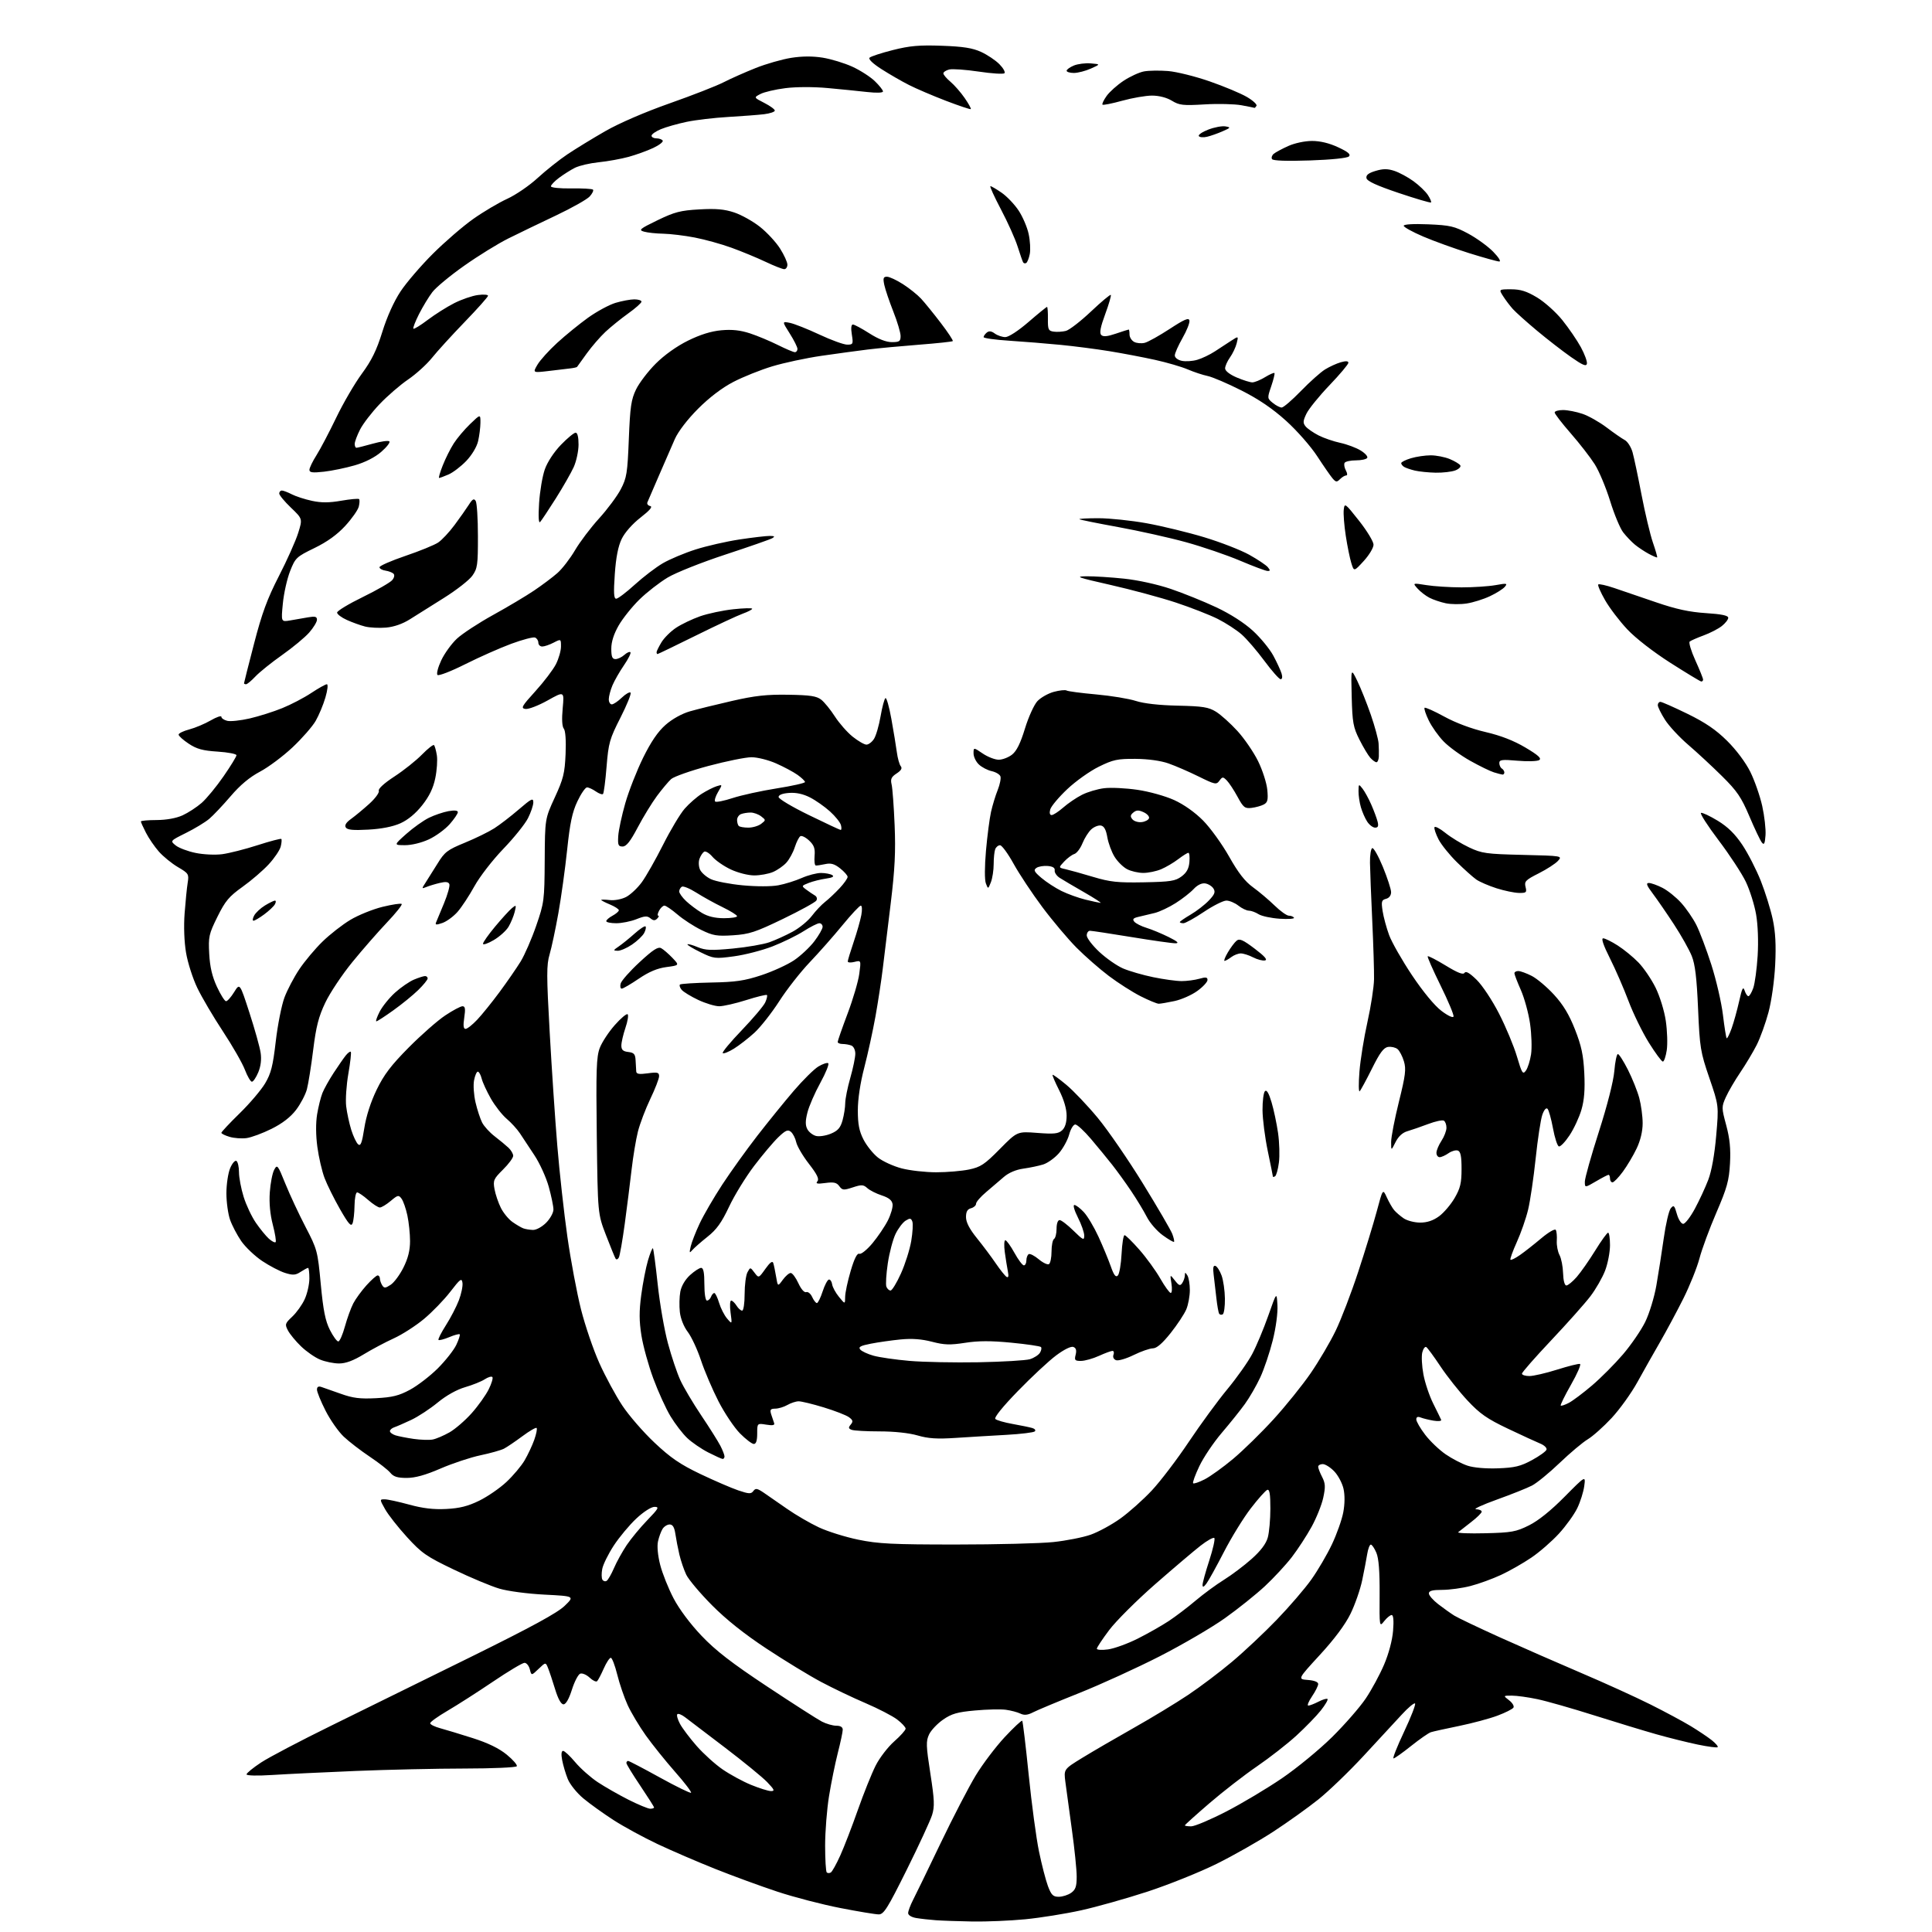 <?xml version="1.0" encoding="UTF-8" standalone="no"?>
<svg 
  version="1.1" 
  xmlns="http://www.w3.org/2000/svg" 
  xmlns:xlink="http://www.w3.org/1999/xlink" 
  xmlns:svg="http://www.w3.org/2000/svg"
  xmlns:rdf="http://www.w3.org/1999/02/22-rdf-syntax-ns#"
  xmlns:cc="http://creativecommons.org/ns#"
  xmlns:dc="http://purl.org/dc/elements/1.1/"
  viewBox="0 0 768 768"
  width="768"
  height="768"
>
<style>svg {background-color: white; }</style>"
<path stroke="none" fill="black" fill-rule="evenodd" d="M386.58,763.83C381.03,763.73 374.48,763.50 372.00,763.32C369.52,763.14 366.04,762.75 364.25,762.45C362.36,762.14 361.00,761.31 361.00,760.49C361.00,759.70 361.87,757.36 362.94,755.28C364.01,753.20 368.94,743.06 373.89,732.73C378.84,722.41 385.14,710.26 387.89,705.73C390.64,701.21 395.82,694.37 399.39,690.53C402.97,686.70 406.10,683.78 406.35,684.03C406.59,684.29 407.75,693.95 408.92,705.50C410.09,717.05 411.93,730.77 413.02,736.00C414.10,741.23 415.70,747.41 416.57,749.75C417.91,753.30 418.61,754.00 420.86,754.00C422.34,754.00 424.56,753.30 425.78,752.44C427.56,751.19 428.00,749.92 428.00,745.96C428.00,743.25 427.14,734.83 426.08,727.26C425.03,719.69 423.87,711.20 423.51,708.40C422.85,703.30 422.85,703.30 430.18,698.80C434.20,696.33 443.35,691.01 450.50,686.97C457.65,682.94 467.43,677.01 472.23,673.80C477.04,670.60 484.91,664.66 489.73,660.60C494.56,656.55 502.57,649.02 507.53,643.87C512.50,638.72 518.68,631.54 521.26,627.91C523.84,624.29 527.53,617.99 529.46,613.91C531.39,609.84 533.42,604.10 533.97,601.18C534.60,597.86 534.63,594.33 534.07,591.82C533.57,589.60 531.92,586.48 530.39,584.89C528.87,583.30 526.81,582.00 525.81,582.00C524.82,582.00 524.00,582.47 524.00,583.05C524.00,583.63 524.70,585.46 525.57,587.13C526.86,589.64 526.94,591.04 526.02,595.32C525.42,598.16 523.32,603.38 521.38,606.92C519.43,610.46 515.90,615.88 513.53,618.97C511.15,622.05 506.33,627.26 502.81,630.54C499.28,633.82 492.15,639.53 486.95,643.23C481.75,646.94 470.07,653.76 461.00,658.40C451.93,663.03 437.56,669.59 429.08,672.98C420.60,676.36 412.32,679.82 410.69,680.66C408.51,681.79 407.17,681.92 405.61,681.18C404.45,680.62 401.85,679.93 399.84,679.66C397.83,679.38 392.32,679.51 387.60,679.94C380.54,680.58 378.28,681.23 374.89,683.58C372.62,685.15 370.11,687.80 369.32,689.47C368.06,692.15 368.12,693.95 369.83,704.98C371.46,715.49 371.57,718.09 370.52,721.48C369.83,723.69 365.30,733.49 360.45,743.25C352.83,758.58 351.32,761.00 349.32,761.00C348.05,761.00 341.16,759.86 334.00,758.46C326.85,757.07 315.61,754.15 309.03,751.97C302.44,749.79 291.32,745.72 284.31,742.92C277.30,740.13 266.99,735.68 261.40,733.05C255.81,730.41 247.92,726.11 243.87,723.50C239.82,720.88 234.41,717.00 231.86,714.87C229.30,712.73 226.53,709.28 225.69,707.17C224.84,705.07 223.85,701.70 223.47,699.68C223.02,697.32 223.16,696.00 223.84,696.00C224.42,696.00 226.59,698.02 228.66,700.50C230.73,702.97 234.74,706.53 237.57,708.41C240.40,710.29 245.92,713.44 249.83,715.42C253.75,717.39 257.64,719.00 258.48,719.00C259.31,719.00 260.00,718.77 260.00,718.50C260.00,718.22 257.52,714.32 254.50,709.82C251.47,705.33 249.00,701.28 249.00,700.83C249.00,700.37 249.31,700.00 249.70,700.00C250.08,700.00 255.74,702.96 262.29,706.58C268.83,710.19 274.41,712.92 274.70,712.64C274.98,712.35 272.12,708.60 268.33,704.31C264.55,700.01 259.33,693.52 256.73,689.88C254.13,686.23 250.88,680.79 249.50,677.79C248.13,674.78 246.26,669.32 245.36,665.66C244.45,662.00 243.30,659.00 242.80,659.00C242.30,659.00 241.03,660.93 239.99,663.29C238.95,665.64 237.77,667.90 237.37,668.29C236.97,668.69 235.63,668.06 234.38,666.88C233.12,665.71 231.44,665.00 230.64,665.31C229.84,665.62 228.35,668.48 227.34,671.68C226.17,675.37 224.95,677.50 224.00,677.50C223.04,677.50 221.84,675.35 220.67,671.50C219.66,668.20 218.40,664.42 217.87,663.11C216.91,660.71 216.91,660.71 214.08,663.42C211.25,666.13 211.25,666.13 210.61,663.57C210.25,662.16 209.30,661.00 208.50,661.00C207.69,661.00 202.02,664.39 195.90,668.53C189.77,672.67 181.66,677.86 177.88,680.07C174.10,682.28 171.00,684.50 171.00,685.01C171.00,685.51 172.80,686.41 174.99,687.00C177.18,687.59 183.01,689.36 187.94,690.93C194.00,692.86 198.37,694.99 201.44,697.50C203.94,699.55 205.73,701.62 205.43,702.11C205.13,702.60 195.80,703.01 184.69,703.02C173.59,703.03 154.15,703.46 141.50,703.98C128.85,704.50 113.89,705.22 108.25,705.58C102.33,705.96 98.00,705.86 98.00,705.34C98.00,704.84 100.59,702.73 103.75,700.64C106.91,698.55 119.62,691.88 132.00,685.81C144.38,679.75 169.35,667.45 187.50,658.49C211.41,646.69 221.59,641.14 224.46,638.35C228.43,634.50 228.43,634.50 216.46,633.89C209.73,633.55 201.88,632.51 198.50,631.51C195.20,630.54 187.05,627.13 180.39,623.93C169.50,618.72 167.63,617.41 161.81,611.04C158.25,607.14 154.34,602.16 153.11,599.98C150.89,596.03 150.88,596.00 152.92,596.00C154.05,596.00 158.43,596.95 162.64,598.10C168.09,599.60 172.35,600.10 177.40,599.84C182.71,599.57 186.01,598.74 190.50,596.55C193.80,594.93 198.68,591.58 201.33,589.09C203.99,586.60 207.24,582.74 208.55,580.50C209.86,578.26 211.59,574.58 212.39,572.31C213.19,570.04 213.61,567.94 213.31,567.64C213.01,567.35 210.46,568.83 207.64,570.93C204.81,573.03 201.52,575.26 200.32,575.88C199.11,576.49 194.91,577.68 190.98,578.50C187.04,579.33 179.93,581.69 175.16,583.75C169.11,586.37 165.04,587.50 161.66,587.50C157.99,587.50 156.42,587.00 155.16,585.45C154.25,584.33 150.57,581.45 147.00,579.07C143.43,576.68 138.77,573.10 136.66,571.11C134.55,569.13 131.29,564.47 129.41,560.77C127.54,557.08 126.00,553.31 126.00,552.41C126.00,551.29 126.56,550.95 127.75,551.34C128.71,551.65 132.20,552.88 135.50,554.06C140.30,555.78 143.10,556.13 149.51,555.80C155.98,555.46 158.58,554.82 162.99,552.44C165.99,550.82 170.95,547.01 174.01,543.97C177.06,540.92 180.38,536.72 181.37,534.64C182.36,532.55 182.98,530.64 182.74,530.41C182.50,530.17 180.61,530.68 178.55,531.55C176.48,532.41 174.57,532.90 174.31,532.64C174.05,532.38 175.37,529.77 177.24,526.83C179.12,523.90 181.44,519.42 182.41,516.88C183.38,514.34 184.02,511.22 183.84,509.95C183.54,507.92 182.97,508.34 179.00,513.49C176.53,516.71 171.81,521.58 168.53,524.31C165.24,527.05 159.84,530.52 156.53,532.02C153.21,533.53 147.83,536.39 144.56,538.38C140.46,540.88 137.43,542.00 134.78,542.00C132.66,542.00 129.26,541.30 127.22,540.45C125.17,539.60 121.78,537.24 119.67,535.20C117.56,533.17 115.22,530.33 114.47,528.89C113.19,526.46 113.30,526.09 116.17,523.39C117.87,521.80 120.09,518.70 121.10,516.50C122.12,514.30 122.97,510.59 122.98,508.25C122.99,505.91 122.76,504.00 122.46,504.00C122.17,504.00 120.84,504.72 119.50,505.59C117.47,506.92 116.46,506.99 113.29,506.00C111.20,505.34 107.11,503.20 104.18,501.24C101.26,499.27 97.53,495.72 95.89,493.34C94.26,490.97 92.26,487.16 91.46,484.89C90.66,482.61 90.00,477.87 90.00,474.34C90.00,470.82 90.67,466.34 91.48,464.40C92.29,462.45 93.42,461.14 93.98,461.49C94.54,461.83 95.00,463.85 95.00,465.97C95.00,468.09 95.83,472.49 96.85,475.76C97.86,479.03 100.06,483.68 101.73,486.10C103.40,488.52 105.72,491.36 106.89,492.41C108.06,493.46 109.26,494.07 109.56,493.77C109.86,493.47 109.36,490.36 108.45,486.86C107.37,482.73 106.95,478.21 107.25,473.96C107.50,470.37 108.28,466.35 108.98,465.04C110.20,462.76 110.39,463.00 113.45,470.58C115.22,474.94 118.81,482.64 121.45,487.71C126.11,496.66 126.28,497.30 127.51,510.46C128.50,520.92 129.32,525.06 131.14,528.67C132.44,531.24 133.95,533.30 134.50,533.25C135.05,533.19 136.23,530.51 137.11,527.29C138.00,524.06 139.49,519.95 140.42,518.15C141.35,516.35 143.72,513.11 145.67,510.94C147.63,508.77 149.63,507.00 150.12,507.00C150.60,507.00 151.01,507.56 151.02,508.25C151.02,508.94 151.44,510.14 151.93,510.92C152.70,512.14 153.19,512.11 155.30,510.72C156.66,509.83 158.95,506.74 160.38,503.86C162.21,500.20 163.00,497.02 163.00,493.35C163.00,490.46 162.52,485.88 161.94,483.16C161.36,480.44 160.32,477.45 159.63,476.51C158.48,474.94 158.15,475.00 155.30,477.40C153.60,478.83 151.66,480.00 150.99,480.00C150.31,480.00 148.23,478.65 146.35,477.00C144.47,475.35 142.50,474.00 141.97,474.00C141.43,474.00 140.97,476.36 140.93,479.25C140.89,482.14 140.54,485.32 140.14,486.31C139.58,487.75 138.54,486.57 135.15,480.65C132.80,476.54 130.04,470.98 129.02,468.29C128.00,465.61 126.71,460.05 126.16,455.95C125.53,451.32 125.50,446.42 126.05,443.01C126.55,439.99 127.50,436.17 128.16,434.51C128.82,432.86 130.83,429.25 132.63,426.50C134.43,423.75 136.59,420.63 137.44,419.57C138.29,418.51 139.19,417.86 139.45,418.11C139.70,418.37 139.27,422.28 138.48,426.80C137.69,431.32 137.30,437.15 137.61,439.76C137.92,442.37 138.84,446.60 139.64,449.17C140.45,451.74 141.68,454.32 142.38,454.90C143.37,455.72 143.90,454.32 144.82,448.43C145.56,443.69 147.37,438.05 149.72,433.20C152.62,427.20 155.45,423.49 162.47,416.40C167.44,411.39 173.97,405.65 176.99,403.65C180.00,401.64 183.09,400.00 183.85,400.00C184.92,400.00 185.07,401.02 184.55,404.50C184.07,407.70 184.22,409.00 185.07,409.00C185.73,409.00 187.81,407.36 189.69,405.36C191.58,403.36 195.58,398.41 198.58,394.35C201.58,390.29 205.35,384.83 206.96,382.22C208.56,379.61 211.35,373.21 213.15,367.99C216.31,358.84 216.43,357.92 216.53,342.00C216.63,325.50 216.63,325.50 220.54,317.00C223.95,309.59 224.50,307.37 224.83,299.72C225.06,294.36 224.78,290.44 224.12,289.65C223.44,288.82 223.27,285.87 223.68,281.54C224.31,274.73 224.31,274.73 217.68,278.44C214.03,280.48 210.07,282.00 208.88,281.82C206.95,281.54 207.38,280.76 212.83,274.76C216.20,271.05 219.86,266.23 220.98,264.05C222.09,261.86 223.00,258.70 223.00,257.01C223.00,253.95 223.00,253.95 220.05,255.47C218.43,256.31 216.40,257.00 215.55,257.00C214.70,257.00 214.00,256.31 214.00,255.47C214.00,254.63 213.40,253.71 212.68,253.43C211.95,253.15 207.73,254.26 203.30,255.89C198.87,257.52 190.63,261.17 184.99,264.00C179.36,266.83 174.37,268.77 173.90,268.30C173.44,267.84 174.12,265.22 175.41,262.48C176.70,259.74 179.50,255.87 181.63,253.88C183.76,251.90 190.22,247.66 196.00,244.47C201.78,241.28 209.10,236.92 212.28,234.77C215.46,232.63 219.64,229.50 221.56,227.81C223.48,226.13 226.64,222.03 228.58,218.72C230.53,215.41 234.82,209.73 238.13,206.10C241.43,202.47 245.32,197.25 246.76,194.50C249.13,189.97 249.43,188.10 249.97,174.50C250.48,161.67 250.90,158.82 252.85,154.79C254.11,152.20 257.63,147.58 260.68,144.54C264.08,141.14 269.01,137.62 273.47,135.42C278.35,133.01 282.68,131.66 286.72,131.29C290.99,130.90 294.28,131.26 298.11,132.51C301.08,133.48 306.07,135.57 309.22,137.14C312.37,138.71 315.41,140.00 315.97,140.00C316.54,140.00 317.00,139.41 317.00,138.70C317.00,137.98 315.62,135.22 313.93,132.56C310.87,127.72 310.87,127.72 314.02,128.35C315.75,128.70 321.02,130.79 325.72,132.99C330.43,135.20 335.40,137.00 336.77,137.00C339.11,137.00 339.22,136.77 338.62,133.00C338.21,130.45 338.36,129.00 339.04,129.00C339.62,129.00 342.56,130.58 345.57,132.50C349.13,134.78 352.25,136.00 354.52,136.00C357.54,136.00 358.00,135.68 358.00,133.58C358.00,132.24 356.70,127.85 355.10,123.83C353.51,119.80 351.90,115.04 351.52,113.25C350.96,110.57 351.14,110.00 352.58,110.00C353.54,110.00 356.40,111.33 358.94,112.96C361.47,114.59 364.71,117.17 366.13,118.71C367.55,120.24 371.07,124.57 373.94,128.33C376.82,132.09 378.98,135.36 378.74,135.59C378.50,135.83 372.50,136.47 365.40,137.02C358.31,137.57 349.12,138.43 345.00,138.93C340.88,139.44 332.55,140.57 326.50,141.45C320.45,142.33 311.68,144.21 307.00,145.62C302.32,147.03 295.35,149.83 291.50,151.83C287.04,154.15 281.96,158.01 277.50,162.48C273.28,166.71 269.62,171.49 268.27,174.50C267.05,177.25 264.21,183.78 261.96,189.00C259.71,194.22 257.65,199.02 257.36,199.66C257.08,200.30 257.58,200.98 258.46,201.16C259.55,201.39 258.35,202.84 254.63,205.73C251.39,208.25 248.36,211.69 247.13,214.23C245.72,217.15 244.85,221.59 244.39,228.25C243.87,235.71 244.00,238.00 244.95,238.00C245.63,238.00 248.96,235.48 252.34,232.40C255.73,229.32 260.75,225.49 263.50,223.89C266.25,222.29 272.10,219.83 276.50,218.43C280.89,217.03 288.77,215.23 294.00,214.44C299.22,213.66 304.62,213.02 306.00,213.04C307.91,213.06 308.15,213.27 307.00,213.94C306.18,214.42 297.81,217.34 288.41,220.43C279.00,223.52 268.65,227.63 265.41,229.58C262.16,231.53 257.11,235.45 254.19,238.31C251.28,241.16 247.56,245.80 245.94,248.62C243.99,252.03 243.00,255.13 243.00,257.87C243.00,261.06 243.38,262.00 244.67,262.00C245.59,262.00 247.17,261.25 248.18,260.34C249.19,259.43 250.28,258.94 250.60,259.27C250.93,259.59 249.77,261.92 248.04,264.44C246.31,266.96 244.24,270.58 243.44,272.48C242.65,274.38 242.00,276.85 242.00,277.97C242.00,279.09 242.54,280.00 243.20,280.00C243.85,280.00 245.65,278.80 247.18,277.32C248.72,275.85 250.29,274.95 250.66,275.33C251.04,275.70 249.23,280.17 246.65,285.26C242.32,293.78 241.89,295.30 241.12,304.77C240.67,310.42 240.03,315.30 239.71,315.62C239.39,315.94 238.10,315.48 236.84,314.60C235.58,313.72 234.01,313.00 233.35,313.00C232.69,313.00 230.96,315.50 229.52,318.55C227.48,322.87 226.57,327.15 225.45,337.80C224.66,345.34 223.09,356.68 221.96,363.00C220.83,369.32 219.27,376.68 218.48,379.36C217.23,383.58 217.24,387.63 218.51,410.36C219.31,424.73 220.67,445.05 221.54,455.50C222.40,465.95 224.20,482.20 225.54,491.61C226.88,501.01 229.32,514.00 230.95,520.46C232.58,526.92 235.87,536.55 238.25,541.85C240.64,547.16 244.74,554.74 247.36,558.70C249.97,562.66 255.75,569.32 260.20,573.50C266.61,579.54 270.37,582.10 278.39,585.94C283.95,588.59 290.74,591.52 293.47,592.45C297.73,593.89 298.58,593.92 299.47,592.70C300.35,591.50 300.99,591.61 303.63,593.39C305.34,594.55 309.53,597.45 312.94,599.84C316.35,602.22 322.01,605.51 325.51,607.15C329.01,608.79 336.07,611.00 341.19,612.05C349.15,613.69 354.79,613.97 380.00,613.97C396.23,613.97 413.66,613.53 418.75,612.99C423.84,612.45 430.49,611.14 433.54,610.07C436.58,609.00 441.89,606.12 445.33,603.66C448.78,601.20 454.42,596.17 457.87,592.48C461.31,588.80 467.94,580.09 472.58,573.14C477.23,566.19 484.12,556.78 487.89,552.23C491.66,547.68 496.11,541.38 497.78,538.23C499.45,535.08 502.32,528.23 504.16,523.00C507.50,513.50 507.50,513.50 507.80,518.79C507.98,521.89 507.21,527.70 505.94,532.79C504.74,537.58 502.52,544.20 500.99,547.50C499.46,550.80 496.70,555.58 494.85,558.13C493.01,560.68 488.86,565.85 485.63,569.63C482.41,573.41 478.42,579.33 476.77,582.80C475.12,586.26 474.00,589.33 474.29,589.62C474.57,589.91 476.63,589.21 478.86,588.07C481.09,586.93 486.20,583.26 490.21,579.90C494.22,576.54 501.46,569.45 506.29,564.15C511.13,558.84 517.76,550.60 521.03,545.84C524.30,541.08 528.76,533.51 530.93,529.01C533.11,524.52 537.14,514.01 539.88,505.67C542.63,497.33 545.96,486.45 547.29,481.50C549.69,472.50 549.69,472.50 551.29,476.00C552.17,477.93 553.48,480.20 554.20,481.05C554.91,481.90 556.61,483.36 557.97,484.30C559.33,485.23 562.28,486.00 564.53,486.00C567.32,486.00 569.70,485.20 572.06,483.48C573.95,482.09 576.73,478.82 578.24,476.23C580.49,472.35 580.99,470.29 580.99,464.72C581.00,459.70 580.62,457.79 579.55,457.38C578.75,457.07 577.07,457.54 575.82,458.41C574.58,459.28 572.98,460.00 572.28,460.00C571.57,460.00 571.00,459.21 571.01,458.25C571.01,457.29 571.91,455.15 573.00,453.50C574.09,451.85 574.99,449.51 574.99,448.31C575.00,447.10 574.53,445.83 573.96,445.48C573.40,445.13 570.58,445.73 567.71,446.82C564.85,447.90 561.15,449.18 559.50,449.66C557.53,450.22 555.90,451.72 554.75,454.01C553.00,457.50 553.00,457.50 553.00,453.95C553.00,451.99 554.39,444.80 556.09,437.97C558.71,427.42 559.01,424.98 558.08,421.89C557.48,419.88 556.34,417.70 555.55,417.04C554.76,416.38 553.07,415.99 551.81,416.17C550.03,416.42 548.54,418.42 545.37,424.80C543.10,429.36 540.90,433.41 540.48,433.80C540.07,434.18 540.03,430.68 540.40,426.00C540.77,421.32 542.20,412.45 543.58,406.27C544.96,400.09 546.14,392.44 546.20,389.27C546.26,386.10 545.94,375.62 545.49,366.00C545.04,356.38 544.63,346.02 544.59,343.00C544.54,339.98 544.95,337.34 545.50,337.14C546.05,336.95 547.95,340.32 549.73,344.64C551.50,348.97 552.97,353.46 552.98,354.63C552.99,355.95 552.22,356.97 550.97,357.30C549.19,357.76 549.03,358.35 549.61,362.16C549.98,364.55 551.14,368.85 552.20,371.72C553.26,374.60 557.36,381.78 561.31,387.69C565.66,394.19 570.26,399.77 572.97,401.82C575.53,403.77 577.59,404.73 577.80,404.09C578.01,403.48 575.69,397.93 572.65,391.76C569.61,385.59 567.31,380.36 567.53,380.13C567.76,379.90 570.98,381.56 574.69,383.82C579.50,386.76 581.64,387.58 582.17,386.72C582.69,385.89 584.17,386.74 586.98,389.48C589.26,391.71 593.19,397.63 595.92,402.98C598.60,408.21 601.79,415.86 603.00,419.96C605.00,426.70 605.35,427.25 606.57,425.58C607.31,424.56 608.23,421.65 608.62,419.11C609.00,416.58 608.82,411.09 608.22,406.92C607.62,402.75 605.97,396.73 604.56,393.54C603.15,390.36 602.00,387.36 602.00,386.88C602.00,386.39 602.69,386.00 603.54,386.00C604.39,386.00 606.79,386.87 608.89,387.94C610.98,389.01 614.98,392.39 617.77,395.44C621.42,399.43 623.77,403.34 626.09,409.25C628.65,415.76 629.43,419.42 629.78,426.61C630.10,433.08 629.77,437.28 628.65,441.13C627.79,444.10 625.66,448.69 623.92,451.31C622.18,453.94 620.27,455.92 619.67,455.72C619.08,455.53 618.02,452.28 617.33,448.51C616.63,444.75 615.66,441.26 615.16,440.76C614.61,440.21 613.78,441.18 613.09,443.17C612.45,445.00 611.26,452.80 610.45,460.50C609.64,468.20 608.29,477.36 607.45,480.85C606.61,484.35 604.59,490.16 602.95,493.76C601.32,497.37 600.19,500.52 600.43,500.77C600.68,501.02 602.37,500.18 604.19,498.91C606.01,497.65 609.82,494.65 612.66,492.26C615.57,489.81 618.10,488.35 618.45,488.91C618.79,489.47 618.97,491.40 618.85,493.21C618.74,495.02 619.22,497.57 619.92,498.88C620.63,500.19 621.27,503.45 621.35,506.13C621.44,509.04 621.96,511.00 622.65,511.00C623.28,511.00 625.13,509.48 626.76,507.63C628.38,505.77 631.69,501.05 634.11,497.13C636.52,493.22 638.84,490.01 639.25,490.01C639.66,490.00 640.00,492.25 640.00,494.99C640.00,497.73 639.13,502.26 638.07,505.05C637.01,507.84 634.36,512.46 632.19,515.31C630.01,518.17 623.00,526.04 616.62,532.80C610.23,539.57 605.00,545.53 605.00,546.05C605.00,546.57 606.33,547.00 607.95,547.00C609.57,547.00 614.55,545.85 619.01,544.44C623.47,543.03 627.55,542.02 628.07,542.19C628.60,542.37 626.99,546.07 624.51,550.42C622.03,554.77 620.19,558.52 620.41,558.74C620.63,558.96 622.09,558.47 623.66,557.65C625.22,556.83 629.37,553.71 632.88,550.72C636.39,547.73 641.91,542.18 645.15,538.39C648.39,534.60 652.37,528.80 653.99,525.50C655.62,522.19 657.61,515.69 658.43,511.00C659.25,506.32 660.57,497.87 661.37,492.22C662.16,486.56 663.42,481.20 664.15,480.32C665.34,478.89 665.62,479.16 666.59,482.60C667.20,484.77 668.31,486.50 669.09,486.50C669.87,486.50 671.95,483.80 673.73,480.50C675.51,477.20 677.91,472.02 679.06,469.00C680.38,465.56 681.56,459.01 682.21,451.50C683.26,439.50 683.26,439.50 679.49,428.50C675.95,418.16 675.68,416.52 675.01,401.00C674.48,388.72 673.84,383.35 672.49,380.00C671.49,377.52 668.33,371.90 665.46,367.50C662.58,363.10 658.79,357.59 657.03,355.25C654.56,351.97 654.20,351.00 655.45,351.00C656.35,351.00 658.78,351.87 660.86,352.93C662.94,353.99 666.28,356.67 668.28,358.89C670.29,361.11 673.02,365.08 674.34,367.71C675.67,370.35 678.35,377.45 680.29,383.50C682.23,389.55 684.30,398.50 684.89,403.40C685.48,408.29 686.15,412.48 686.38,412.71C686.60,412.94 687.49,411.18 688.34,408.81C689.19,406.44 690.54,401.57 691.34,398.00C692.49,392.83 692.93,391.96 693.51,393.75C693.91,394.99 694.59,396.00 695.02,396.00C695.45,396.00 696.32,394.54 696.95,392.75C697.58,390.96 698.36,385.21 698.69,379.96C699.04,374.19 698.80,367.66 698.07,363.46C697.40,359.63 695.56,353.80 693.98,350.50C692.39,347.20 687.52,339.77 683.15,334.00C678.79,328.23 675.65,323.34 676.18,323.14C676.71,322.95 679.69,324.35 682.82,326.25C686.84,328.70 689.70,331.51 692.61,335.86C694.87,339.24 698.17,345.69 699.95,350.18C701.73,354.68 703.86,361.54 704.69,365.43C705.77,370.47 706.05,375.65 705.66,383.50C705.35,389.79 704.21,397.87 703.01,402.38C701.85,406.71 699.74,412.56 698.32,415.38C696.89,418.19 693.95,423.11 691.79,426.30C689.63,429.49 687.05,433.91 686.06,436.11C684.32,440.00 684.32,440.36 686.20,447.31C687.62,452.61 688.02,456.61 687.70,462.50C687.32,469.33 686.53,472.18 682.30,482.00C679.57,488.32 676.54,496.52 675.57,500.22C674.59,503.92 671.70,511.12 669.15,516.22C666.59,521.32 662.42,529.10 659.88,533.50C657.34,537.90 653.29,545.07 650.88,549.44C648.47,553.81 643.87,560.21 640.66,563.67C637.45,567.12 633.17,570.94 631.16,572.14C629.15,573.35 624.12,577.57 620.00,581.52C615.88,585.47 610.92,589.53 609.00,590.53C607.08,591.53 600.77,594.05 595.00,596.12C589.23,598.20 585.51,599.92 586.75,599.95C587.99,599.98 589.00,600.41 589.00,600.92C589.00,601.42 587.09,603.30 584.75,605.09C582.41,606.89 580.12,608.68 579.66,609.07C579.20,609.46 584.05,609.65 590.44,609.49C600.88,609.24 602.64,608.92 607.78,606.36C611.48,604.53 616.48,600.51 621.91,595.02C630.33,586.52 630.33,586.52 629.76,590.74C629.45,593.07 628.20,597.01 626.99,599.52C625.78,602.02 622.51,606.57 619.72,609.62C616.93,612.67 612.00,616.97 608.75,619.17C605.51,621.37 600.08,624.47 596.68,626.05C593.28,627.63 587.82,629.62 584.54,630.46C581.26,631.31 576.20,632.00 573.29,632.00C569.39,632.00 568.00,632.37 568.00,633.42C568.00,634.19 569.69,636.13 571.75,637.71C573.81,639.30 576.67,641.33 578.10,642.23C579.54,643.12 587.64,646.98 596.10,650.81C604.57,654.63 619.15,661.02 628.50,665.01C637.85,668.99 650.24,674.63 656.03,677.53C661.83,680.43 669.05,684.31 672.09,686.15C675.12,687.99 678.89,690.52 680.46,691.76C682.02,693.01 683.08,694.25 682.80,694.53C682.52,694.81 678.97,694.34 674.90,693.50C670.83,692.65 663.45,690.82 658.50,689.42C653.55,688.02 642.37,684.62 633.66,681.87C624.95,679.11 614.83,676.22 611.16,675.45C607.50,674.67 602.92,674.04 601.00,674.04C597.50,674.04 597.50,674.04 599.89,675.89C601.21,676.90 601.99,678.21 601.62,678.80C601.26,679.39 598.40,680.83 595.26,682.00C592.13,683.18 585.27,685.01 580.03,686.09C574.79,687.16 569.74,688.28 568.82,688.57C567.90,688.85 564.35,691.32 560.94,694.04C557.53,696.77 554.38,699.00 553.94,699.00C553.50,699.00 555.39,694.23 558.14,688.40C560.89,682.57 562.85,677.52 562.50,677.16C562.14,676.81 559.75,678.82 557.18,681.62C554.60,684.42 547.77,691.81 542.00,698.04C536.23,704.27 528.12,712.07 524.00,715.36C519.88,718.65 511.84,724.40 506.14,728.12C500.44,731.84 490.32,737.59 483.64,740.90C476.96,744.21 464.64,749.16 456.27,751.91C447.89,754.65 435.96,758.01 429.77,759.38C423.57,760.75 413.58,762.35 407.58,762.94C401.57,763.52 392.12,763.92 386.58,763.83zM330.26,744.34C330.81,744.00 332.49,740.98 334.01,737.61C335.53,734.25 338.68,726.10 341.00,719.50C343.33,712.90 346.51,704.97 348.07,701.88C349.62,698.79 352.95,694.46 355.45,692.25C357.95,690.05 360.00,687.76 360.00,687.17C360.00,686.58 358.48,684.94 356.63,683.53C354.77,682.11 349.12,679.19 344.08,677.03C339.03,674.88 331.08,671.08 326.40,668.59C321.72,666.10 311.96,660.15 304.70,655.36C295.88,649.54 288.67,643.80 282.98,638.06C278.29,633.33 273.70,627.88 272.78,625.94C271.86,624.00 270.64,620.41 270.06,617.96C269.49,615.51 268.77,611.81 268.47,609.75C268.07,607.09 267.41,606.00 266.20,606.00C265.25,606.00 263.98,606.80 263.37,607.78C262.76,608.76 261.94,610.99 261.56,612.74C261.14,614.64 261.49,618.37 262.44,622.08C263.31,625.47 265.70,631.46 267.76,635.38C270.01,639.68 274.43,645.59 278.91,650.28C284.51,656.16 290.86,661.07 304.91,670.38C315.14,677.16 324.94,683.44 326.70,684.35C328.46,685.26 331.05,686.00 332.45,686.00C334.11,686.00 335.00,686.55 335.00,687.58C335.00,688.45 334.12,692.62 333.04,696.83C331.97,701.05 330.39,708.77 329.55,714.00C328.70,719.23 328.01,728.04 328.00,733.58C328.00,739.13 328.29,743.95 328.64,744.31C328.99,744.66 329.72,744.67 330.26,744.34zM473.51,726.00C474.89,726.00 481.14,723.36 487.39,720.14C493.65,716.92 503.64,710.95 509.60,706.89C515.56,702.83 524.53,695.45 529.54,690.50C534.55,685.55 540.55,678.67 542.88,675.22C545.21,671.77 548.50,665.69 550.19,661.72C552.05,657.36 553.47,652.02 553.77,648.25C554.10,644.18 553.90,642.00 553.21,642.00C552.62,642.00 551.29,643.09 550.24,644.42C548.34,646.84 548.33,646.80 548.42,633.67C548.47,624.59 548.07,619.49 547.13,617.25C546.37,615.46 545.38,614.00 544.92,614.00C544.47,614.00 543.82,615.69 543.49,617.75C543.16,619.81 542.26,624.51 541.49,628.18C540.72,631.86 538.64,637.84 536.86,641.48C534.78,645.75 530.50,651.51 524.72,657.79C515.80,667.50 515.80,667.50 519.90,667.81C522.45,668.00 524.00,668.61 524.00,669.42C524.00,670.13 522.89,672.36 521.53,674.36C520.17,676.36 519.52,678.00 520.08,678.00C520.64,678.00 522.47,677.29 524.14,676.43C525.82,675.56 527.42,675.09 527.71,675.38C528.00,675.67 526.81,677.71 525.07,679.91C523.33,682.11 518.95,686.62 515.35,689.92C511.75,693.22 504.68,698.73 499.65,702.17C494.62,705.62 486.11,712.21 480.75,716.83C475.39,721.44 471.00,725.40 471.00,725.61C471.00,725.83 472.13,726.00 473.51,726.00zM306.45,711.98C308.09,712.00 307.86,711.44 304.95,708.40C303.05,706.43 295.48,700.24 288.13,694.65C280.78,689.07 273.67,683.66 272.33,682.63C271.00,681.60 269.61,681.06 269.25,681.42C268.88,681.78 269.37,683.52 270.32,685.29C271.28,687.06 274.27,691.01 276.97,694.09C279.67,697.16 284.29,701.34 287.25,703.37C290.20,705.40 295.29,708.17 298.56,709.51C301.83,710.85 305.38,711.96 306.45,711.98zM440.48,655.66C442.95,655.32 448.23,653.40 452.23,651.40C456.23,649.39 461.78,646.24 464.57,644.40C467.35,642.56 472.17,638.90 475.27,636.27C478.37,633.65 483.43,629.92 486.53,628.00C489.62,626.08 494.58,622.34 497.54,619.70C501.16,616.48 503.27,613.68 503.96,611.20C504.53,609.16 504.99,603.98 504.99,599.67C505.00,593.92 504.67,591.94 503.77,592.24C503.10,592.47 500.15,595.77 497.22,599.58C494.29,603.38 489.46,611.23 486.49,617.00C483.51,622.78 480.40,628.41 479.57,629.50C478.50,630.92 478.05,631.08 478.03,630.06C478.01,629.27 479.21,624.89 480.70,620.34C482.18,615.79 483.09,611.75 482.71,611.38C482.34,611.01 479.89,612.37 477.27,614.41C474.65,616.45 466.49,623.37 459.15,629.79C451.81,636.22 443.60,644.40 440.91,647.99C438.22,651.57 436.01,654.90 436.01,655.39C436.00,655.87 438.02,656.00 440.48,655.66zM241.15,628.41C241.71,628.06 243.02,625.78 244.07,623.34C245.11,620.90 247.39,616.79 249.12,614.20C250.86,611.62 254.56,607.14 257.36,604.25C261.82,599.63 262.16,599.00 260.17,599.00C258.86,599.00 255.82,600.96 252.93,603.66C250.19,606.23 246.16,611.06 243.97,614.41C241.79,617.75 239.73,621.92 239.40,623.68C239.07,625.43 239.10,627.36 239.47,627.95C239.84,628.55 240.59,628.75 241.15,628.41zM595.51,583.68C602.13,583.44 604.46,582.87 608.94,580.44C611.93,578.82 614.55,576.94 614.76,576.26C614.98,575.58 613.88,574.51 612.33,573.87C610.77,573.23 604.97,570.56 599.43,567.93C591.11,563.97 588.32,562.03 583.36,556.73C580.06,553.20 575.23,547.10 572.62,543.18C570.01,539.25 567.46,535.79 566.97,535.48C566.47,535.17 565.75,536.13 565.38,537.61C565.01,539.10 565.21,543.03 565.83,546.34C566.44,549.66 568.20,554.87 569.72,557.92C571.25,560.98 572.67,563.89 572.88,564.39C573.10,564.90 571.77,565.05 569.88,564.74C568.02,564.43 565.71,563.86 564.75,563.48C563.57,563.01 563.00,563.26 563.00,564.25C563.00,565.05 564.58,567.79 566.52,570.32C568.45,572.86 572.12,576.36 574.67,578.11C577.21,579.86 581.14,581.90 583.40,582.64C585.86,583.45 590.69,583.86 595.51,583.68zM287.25,579.95C286.84,579.93 284.25,578.75 281.50,577.35C278.75,575.94 275.01,573.37 273.18,571.64C271.35,569.91 268.37,566.02 266.54,563.00C264.71,559.98 261.64,553.23 259.71,548.00C257.77,542.77 255.65,535.08 254.98,530.90C254.06,525.09 254.04,521.27 254.91,514.75C255.54,510.05 256.74,503.86 257.59,501.00C258.44,498.14 259.32,495.99 259.54,496.21C259.77,496.43 260.63,502.89 261.45,510.56C262.27,518.23 264.10,528.77 265.52,534.00C266.93,539.23 269.14,545.80 270.43,548.61C271.71,551.42 275.45,557.72 278.73,562.61C282.02,567.50 285.44,572.94 286.35,574.70C287.26,576.46 288.00,578.37 288.00,578.95C288.00,579.53 287.66,579.98 287.25,579.95zM299.66,574.00C298.92,574.00 296.44,572.11 294.15,569.80C291.87,567.49 288.02,561.75 285.61,557.05C283.20,552.35 280.06,545.00 278.64,540.72C277.22,536.44 274.86,531.38 273.40,529.46C271.82,527.39 270.55,524.20 270.25,521.56C269.98,519.12 270.06,515.47 270.44,513.44C270.87,511.19 272.36,508.65 274.29,506.88C276.03,505.30 278.02,504.00 278.72,504.00C279.63,504.00 280.00,505.89 280.00,510.50C280.00,514.30 280.43,517.00 281.03,517.00C281.60,517.00 282.32,516.33 282.64,515.50C282.95,514.67 283.54,514.00 283.95,514.00C284.35,514.00 285.21,515.76 285.85,517.90C286.50,520.05 287.93,522.86 289.04,524.15C291.05,526.50 291.05,526.50 290.41,521.75C290.06,519.14 290.17,517.00 290.65,517.00C291.13,517.00 292.08,517.90 292.77,519.00C293.45,520.10 294.46,521.00 295.01,521.00C295.56,521.00 296.00,518.11 296.00,514.43C296.00,510.82 296.51,506.92 297.12,505.77C298.25,503.67 298.25,503.67 299.92,505.90C301.60,508.12 301.60,508.12 304.26,504.38C306.07,501.83 307.07,501.09 307.38,502.07C307.64,502.85 308.14,505.29 308.51,507.49C309.18,511.47 309.18,511.47 311.17,508.74C312.27,507.23 313.69,506.01 314.33,506.03C314.98,506.04 316.34,507.87 317.36,510.09C318.46,512.48 319.74,513.93 320.49,513.64C321.18,513.38 322.25,514.25 322.85,515.58C323.46,516.91 324.30,518.00 324.73,517.99C325.15,517.99 326.18,515.92 327.00,513.39C327.82,510.86 328.95,508.72 329.50,508.64C330.05,508.56 330.63,509.42 330.79,510.54C330.95,511.66 332.17,513.91 333.51,515.54C335.93,518.50 335.93,518.50 335.96,515.50C335.98,513.85 336.97,509.22 338.16,505.20C339.63,500.23 340.73,498.07 341.61,498.40C342.32,498.68 344.66,496.78 346.82,494.20C348.97,491.61 351.72,487.55 352.93,485.17C354.13,482.79 354.98,479.87 354.81,478.67C354.59,477.14 353.33,476.12 350.53,475.20C348.34,474.49 345.75,473.18 344.77,472.29C343.22,470.89 342.49,470.85 338.98,472.01C335.35,473.20 334.84,473.16 333.63,471.51C332.58,470.07 331.44,469.81 328.10,470.26C324.81,470.70 324.13,470.55 324.94,469.57C325.70,468.66 324.79,466.79 321.56,462.64C319.13,459.51 316.86,455.64 316.51,454.04C316.16,452.45 315.21,450.59 314.39,449.91C313.18,448.91 312.28,449.30 309.37,452.09C307.42,453.97 303.09,459.10 299.75,463.50C296.41,467.90 291.93,475.19 289.81,479.71C286.83,486.02 284.86,488.77 281.22,491.65C278.63,493.71 275.91,496.10 275.18,496.95C274.06,498.27 273.97,498.06 274.56,495.50C274.94,493.85 276.54,489.74 278.12,486.37C279.70,482.99 283.76,476.02 287.13,470.87C290.51,465.71 296.77,457.00 301.03,451.50C305.30,446.00 311.80,437.98 315.48,433.68C319.16,429.38 323.57,425.02 325.27,423.98C326.97,422.95 328.75,422.34 329.22,422.64C329.70,422.93 328.29,426.45 326.09,430.45C323.89,434.45 321.58,439.77 320.96,442.26C320.11,445.61 320.11,447.33 320.94,448.88C321.55,450.03 323.11,451.24 324.39,451.56C325.67,451.88 328.32,451.47 330.29,450.65C333.09,449.48 334.09,448.33 334.93,445.33C335.51,443.22 335.99,440.15 335.99,438.50C336.00,436.85 336.90,432.35 338.00,428.50C339.10,424.65 340.00,420.32 340.00,418.86C340.00,417.37 339.31,415.95 338.42,415.61C337.55,415.27 335.97,415.00 334.92,415.00C333.86,415.00 333.00,414.63 333.00,414.18C333.00,413.73 334.77,408.66 336.93,402.92C339.10,397.18 341.19,390.06 341.58,387.09C342.30,381.71 342.30,381.71 339.65,382.37C338.19,382.74 337.00,382.66 337.00,382.19C337.00,381.73 338.06,378.23 339.35,374.43C340.64,370.62 342.01,365.81 342.39,363.75C342.78,361.65 342.69,360.00 342.18,360.00C341.68,360.00 338.41,363.49 334.92,367.75C331.43,372.01 325.57,378.65 321.90,382.50C318.23,386.35 312.76,393.32 309.76,398.00C306.75,402.68 302.31,408.31 299.90,410.53C297.48,412.74 293.79,415.60 291.70,416.89C289.61,418.18 287.63,418.96 287.30,418.63C286.97,418.30 290.37,414.20 294.87,409.52C299.36,404.83 303.55,399.88 304.18,398.50C304.81,397.12 305.12,395.79 304.87,395.54C304.62,395.29 300.93,396.19 296.67,397.54C292.41,398.89 287.56,400.00 285.90,400.00C284.24,400.00 280.48,398.86 277.54,397.48C274.61,396.09 271.64,394.28 270.96,393.45C270.28,392.63 269.97,391.69 270.29,391.37C270.61,391.06 276.19,390.70 282.68,390.57C292.42,390.39 295.93,389.88 302.66,387.66C307.15,386.18 312.98,383.51 315.63,381.74C318.27,379.96 321.91,376.55 323.72,374.17C325.52,371.79 327.00,369.20 327.00,368.42C327.00,367.64 326.41,367.00 325.70,367.00C324.98,367.00 322.17,368.42 319.45,370.16C316.73,371.90 311.15,374.62 307.07,376.21C302.98,377.79 296.10,379.57 291.79,380.15C284.23,381.17 283.74,381.11 278.41,378.50C275.36,377.01 273.06,375.61 273.28,375.38C273.51,375.16 275.34,375.66 277.36,376.51C280.41,377.78 282.74,377.88 291.26,377.07C296.89,376.53 303.45,375.40 305.84,374.56C308.23,373.71 312.40,371.82 315.10,370.35C317.80,368.88 321.23,366.06 322.72,364.09C324.22,362.11 326.58,359.61 327.97,358.53C329.36,357.45 331.96,355.00 333.75,353.09C335.54,351.17 336.98,349.13 336.94,348.55C336.91,347.97 335.56,346.45 333.94,345.17C331.70,343.40 330.28,343.00 328.01,343.50C326.37,343.86 324.69,344.10 324.27,344.05C323.84,343.99 323.64,342.26 323.81,340.20C324.06,337.27 323.59,335.96 321.64,334.13C320.27,332.84 318.70,332.07 318.15,332.41C317.60,332.75 316.61,334.71 315.95,336.76C315.29,338.82 313.80,341.57 312.63,342.88C311.46,344.19 309.05,345.87 307.28,346.63C305.51,347.38 302.14,348.00 299.78,347.99C297.38,347.98 293.30,346.94 290.50,345.62C287.75,344.33 284.47,342.06 283.22,340.59C281.97,339.12 280.47,338.21 279.90,338.56C279.33,338.92 278.50,340.17 278.07,341.35C277.62,342.54 277.72,344.48 278.27,345.70C278.83,346.91 280.76,348.61 282.58,349.47C284.40,350.34 290.10,351.44 295.25,351.93C300.71,352.44 306.61,352.44 309.37,351.92C311.99,351.44 316.18,350.13 318.69,349.02C321.20,347.91 324.66,347.01 326.38,347.02C328.09,347.02 330.10,347.41 330.83,347.87C331.73,348.44 330.92,348.89 328.33,349.26C326.22,349.55 323.15,350.33 321.50,350.97C318.57,352.12 318.55,352.19 320.50,353.64C321.60,354.46 323.13,355.50 323.89,355.94C324.70,356.40 324.96,357.26 324.51,357.99C324.08,358.68 318.11,361.96 311.24,365.28C300.29,370.57 297.85,371.37 291.40,371.79C284.96,372.20 283.40,371.94 278.75,369.66C275.83,368.24 271.58,365.48 269.31,363.53C267.04,361.59 264.71,360.00 264.13,360.00C263.55,360.00 262.59,360.90 262.00,362.00C261.41,363.10 261.26,364.00 261.66,364.00C262.07,364.00 261.88,364.52 261.24,365.16C260.37,366.03 259.71,366.01 258.55,365.04C257.31,364.01 256.28,364.07 252.99,365.39C250.77,366.27 247.17,367.00 244.98,367.00C242.79,367.00 241.00,366.63 241.00,366.17C241.00,365.71 242.12,364.74 243.50,364.00C244.87,363.26 246.00,362.29 246.00,361.84C246.00,361.39 244.43,360.37 242.50,359.56C240.57,358.76 239.00,357.94 239.00,357.75C239.00,357.56 240.52,357.58 242.37,357.79C244.27,358.02 247.11,357.48 248.89,356.56C250.62,355.66 253.42,353.03 255.12,350.71C256.81,348.40 260.62,341.69 263.58,335.81C266.54,329.93 270.41,323.46 272.19,321.44C273.96,319.42 277.01,316.76 278.96,315.53C280.91,314.30 283.57,312.95 284.87,312.54C287.24,311.79 287.24,311.79 285.42,314.86C284.42,316.56 283.91,318.24 284.28,318.62C284.66,318.99 287.78,318.37 291.23,317.24C294.68,316.11 302.56,314.38 308.75,313.40C314.94,312.42 320.00,311.28 320.00,310.87C320.00,310.47 318.67,309.19 317.05,308.03C315.43,306.88 311.59,304.82 308.52,303.47C305.43,302.10 301.06,301.01 298.72,301.01C296.40,301.02 288.71,302.58 281.62,304.47C274.54,306.37 267.87,308.72 266.79,309.69C265.71,310.67 263.18,313.69 261.16,316.40C259.15,319.12 255.70,324.75 253.50,328.92C250.56,334.50 248.97,336.50 247.50,336.50C245.78,336.50 245.54,335.92 245.76,332.33C245.90,330.04 247.16,324.19 248.55,319.33C249.94,314.47 253.13,306.34 255.63,301.25C258.79,294.84 261.53,290.82 264.57,288.15C267.21,285.82 271.05,283.69 274.23,282.77C277.13,281.94 284.68,280.07 291.00,278.63C300.10,276.55 304.76,276.03 313.33,276.17C322.09,276.31 324.60,276.69 326.47,278.15C327.73,279.15 330.17,282.14 331.88,284.81C333.59,287.47 336.76,291.08 338.93,292.83C341.11,294.57 343.57,296.00 344.42,296.00C345.26,296.00 346.61,294.99 347.41,293.75C348.22,292.51 349.40,288.46 350.04,284.75C350.68,281.03 351.56,277.77 351.98,277.51C352.41,277.25 353.47,280.96 354.33,285.77C355.20,290.57 356.17,296.50 356.50,298.95C356.82,301.40 357.53,303.93 358.06,304.57C358.74,305.39 358.24,306.27 356.42,307.46C354.31,308.84 353.92,309.69 354.43,311.84C354.78,313.30 355.32,320.60 355.63,328.05C356.07,338.52 355.72,345.54 354.08,359.05C352.91,368.65 351.49,380.32 350.92,385.00C350.36,389.68 349.05,398.23 348.02,404.00C346.98,409.77 344.98,418.94 343.57,424.36C341.96,430.52 341.00,436.91 341.00,441.40C341.00,446.87 341.53,449.62 343.25,452.98C344.49,455.40 347.07,458.63 349.00,460.15C350.93,461.67 355.18,463.61 358.46,464.46C361.74,465.31 367.90,466.00 372.16,466.00C376.42,466.00 382.29,465.50 385.20,464.90C389.83,463.93 391.37,462.91 397.44,456.76C404.38,449.73 404.38,449.73 412.38,450.35C418.98,450.86 420.70,450.68 422.19,449.33C423.39,448.24 424.00,446.27 424.00,443.49C424.00,440.82 422.92,437.14 421.05,433.43C419.42,430.21 418.24,427.43 418.41,427.26C418.59,427.08 421.04,428.87 423.87,431.22C426.70,433.57 432.33,439.49 436.37,444.37C440.41,449.25 448.50,461.00 454.33,470.48C460.17,479.96 465.42,488.97 466.00,490.50C466.58,492.03 466.89,493.44 466.69,493.65C466.49,493.85 464.46,492.67 462.19,491.02C459.91,489.37 457.08,486.11 455.89,483.76C454.69,481.42 451.90,476.80 449.68,473.50C447.47,470.20 444.05,465.48 442.10,463.00C440.15,460.52 436.36,455.91 433.68,452.75C431.00,449.59 428.19,447.00 427.44,447.00C426.69,447.00 425.59,448.81 425.00,451.01C424.40,453.22 422.56,456.57 420.91,458.45C419.25,460.34 416.46,462.33 414.70,462.89C412.94,463.44 409.38,464.19 406.78,464.55C403.82,464.97 400.95,466.20 399.04,467.86C397.38,469.31 394.21,472.01 392.01,473.87C389.80,475.72 388.00,477.80 388.00,478.50C388.00,479.20 387.10,480.00 386.00,480.29C384.56,480.67 384.00,481.65 384.00,483.81C384.00,485.86 385.37,488.52 388.31,492.16C390.69,495.10 394.07,499.61 395.83,502.20C397.59,504.78 399.52,507.20 400.12,507.57C400.86,508.03 401.03,507.32 400.64,505.38C400.33,503.79 399.78,500.36 399.42,497.75C399.07,495.14 399.16,493.01 399.64,493.01C400.11,493.02 401.74,495.27 403.25,498.01C404.76,500.76 406.45,503.00 407.00,503.00C407.55,503.00 408.00,502.13 408.00,501.06C408.00,499.99 408.41,498.86 408.92,498.55C409.42,498.24 411.21,499.15 412.89,500.56C414.58,501.98 416.42,502.86 416.98,502.51C417.54,502.17 418.00,499.91 418.00,497.50C418.00,495.09 418.45,492.84 419.00,492.50C419.55,492.16 420.00,490.33 420.00,488.44C420.00,486.41 420.50,485.00 421.21,485.00C421.88,485.00 424.35,486.89 426.71,489.21C430.57,492.99 431.00,493.19 431.00,491.17C431.00,489.94 429.87,486.70 428.48,483.97C427.06,481.15 426.45,479.00 427.08,479.00C427.70,479.00 429.39,480.28 430.85,481.85C432.31,483.42 434.92,487.81 436.66,491.60C438.41,495.40 440.59,500.68 441.53,503.33C442.78,506.90 443.52,507.88 444.35,507.05C444.96,506.44 445.63,502.58 445.84,498.47C446.05,494.36 446.58,491.00 447.03,491.00C447.47,491.00 450.11,493.59 452.89,496.75C455.67,499.91 459.42,505.07 461.22,508.22C463.02,511.37 464.90,513.95 465.38,513.97C465.87,513.99 465.99,512.31 465.67,510.25C465.07,506.50 465.07,506.50 467.03,509.00C468.69,511.12 469.14,511.27 469.98,510.00C470.52,509.18 470.98,507.82 471.00,507.00C471.03,505.67 471.14,505.67 472.00,507.00C472.53,507.82 472.98,510.43 472.98,512.78C472.99,515.14 472.36,518.60 471.58,520.47C470.79,522.35 467.98,526.60 465.33,529.93C462.03,534.07 459.79,535.99 458.27,535.99C457.05,536.00 453.61,537.19 450.64,538.65C447.66,540.11 444.51,541.03 443.63,540.69C442.69,540.33 442.28,539.44 442.62,538.54C442.95,537.69 442.76,537.00 442.22,537.00C441.67,537.00 439.26,537.89 436.86,538.98C434.46,540.07 431.25,540.97 429.73,540.98C427.28,541.00 427.03,540.72 427.59,538.51C428.02,536.77 427.75,535.84 426.67,535.43C425.76,535.08 422.99,536.44 419.82,538.81C416.89,541.00 410.05,547.37 404.62,552.97C398.55,559.21 395.10,563.50 395.67,564.07C396.18,564.58 399.27,565.47 402.55,566.05C405.82,566.63 409.33,567.36 410.35,567.66C411.37,567.95 411.82,568.56 411.35,569.00C410.88,569.44 405.77,570.06 400.00,570.38C394.23,570.70 385.18,571.24 379.89,571.59C372.52,572.08 369.00,571.85 364.74,570.61C361.36,569.63 355.47,569.00 349.68,569.00C344.45,569.00 339.44,568.72 338.56,568.38C337.25,567.88 337.18,567.48 338.19,566.28C339.20,565.06 339.06,564.52 337.46,563.35C336.38,562.56 331.88,560.81 327.45,559.46C323.02,558.11 318.52,557.02 317.45,557.04C316.38,557.05 314.38,557.71 313.00,558.50C311.62,559.29 309.46,559.95 308.18,559.96C306.24,559.99 305.98,560.37 306.57,562.25C306.96,563.49 307.48,565.04 307.73,565.70C308.05,566.56 307.15,566.74 304.59,566.32C301.00,565.74 301.00,565.74 301.00,569.87C301.00,572.66 300.56,574.00 299.66,574.00zM172.00,572.23C173.38,571.97 176.37,570.69 178.67,569.39C180.96,568.08 184.93,564.65 187.50,561.76C190.07,558.87 193.12,554.60 194.27,552.27C195.43,549.95 196.08,547.75 195.72,547.39C195.36,547.02 193.99,547.43 192.67,548.30C191.36,549.16 187.85,550.57 184.88,551.43C181.55,552.40 177.39,554.73 173.99,557.53C170.97,560.02 166.25,563.12 163.50,564.42C160.75,565.72 157.71,567.04 156.75,567.36C155.79,567.68 155.00,568.37 155.00,568.90C155.00,569.43 156.00,570.18 157.21,570.57C158.43,570.95 161.69,571.59 164.46,571.99C167.23,572.38 170.62,572.49 172.00,572.23zM389.00,541.52C398.62,541.34 407.82,540.79 409.42,540.30C411.03,539.80 412.82,538.65 413.39,537.75C413.96,536.84 414.14,535.81 413.79,535.46C413.44,535.11 408.14,534.33 402.02,533.74C393.89,532.95 388.94,532.96 383.64,533.79C377.65,534.72 375.37,534.64 370.46,533.36C366.37,532.30 362.52,532.01 358.02,532.45C354.43,532.80 349.11,533.56 346.20,534.13C342.03,534.94 341.12,535.44 341.96,536.46C342.56,537.17 344.94,538.28 347.27,538.92C349.60,539.57 356.00,540.49 361.50,540.97C367.00,541.45 379.38,541.69 389.00,541.52zM486.07,522.46C485.56,522.77 484.91,522.66 484.63,522.21C484.35,521.76 483.85,518.94 483.52,515.94C483.19,512.95 482.70,508.77 482.44,506.66C482.09,503.93 482.30,502.93 483.15,503.22C483.82,503.44 484.92,505.17 485.61,507.06C486.29,508.95 486.88,513.06 486.92,516.19C486.97,519.32 486.58,522.14 486.07,522.46zM354.01,513.00C354.60,513.00 356.46,509.96 358.13,506.25C359.81,502.54 361.65,496.72 362.23,493.32C362.80,489.93 363.00,486.43 362.66,485.55C362.14,484.21 361.72,484.16 360.00,485.23C358.87,485.93 357.07,488.30 356.00,490.50C354.94,492.70 353.54,497.98 352.91,502.22C352.28,506.47 352.03,510.63 352.35,511.47C352.67,512.31 353.42,513.00 354.01,513.00zM246.00,499.88C245.60,500.64 245.02,500.84 244.70,500.32C244.38,499.80 242.66,495.58 240.87,490.94C237.62,482.50 237.62,482.50 237.23,451.60C236.90,425.24 237.08,420.09 238.42,416.57C239.28,414.31 241.97,410.21 244.39,407.48C246.81,404.74 249.11,402.81 249.51,403.20C249.90,403.58 249.50,406.02 248.61,408.62C247.73,411.23 247.00,414.37 247.00,415.61C247.00,417.33 247.66,417.94 249.75,418.18C252.02,418.45 252.53,419.02 252.66,421.50C252.75,423.15 252.86,425.12 252.91,425.89C252.98,426.95 254.06,427.13 257.50,426.66C261.36,426.13 262.00,426.29 262.00,427.80C262.00,428.76 260.43,432.83 258.51,436.83C256.60,440.83 254.38,446.67 253.59,449.80C252.79,452.94 251.66,459.77 251.06,465.00C250.46,470.23 249.24,479.90 248.35,486.50C247.45,493.10 246.40,499.12 246.00,499.88zM211.83,488.92C213.14,488.97 215.42,487.73 217.08,486.08C218.68,484.47 220.00,482.10 220.00,480.81C220.00,479.51 219.16,475.44 218.14,471.76C217.12,468.07 214.57,462.46 212.47,459.28C210.37,456.10 207.76,452.15 206.67,450.50C205.57,448.85 203.20,446.25 201.40,444.73C199.60,443.20 196.78,439.60 195.14,436.73C193.50,433.85 191.84,430.26 191.47,428.75C191.09,427.24 190.40,426.00 189.94,426.00C189.47,426.00 188.80,427.56 188.44,429.47C188.08,431.38 188.35,435.32 189.03,438.22C189.71,441.13 190.89,444.72 191.64,446.21C192.39,447.70 194.65,450.18 196.65,451.71C198.65,453.25 201.12,455.29 202.14,456.25C203.16,457.21 204.00,458.66 204.00,459.46C204.00,460.27 202.18,462.73 199.95,464.93C196.22,468.63 195.95,469.24 196.58,472.72C196.96,474.80 198.10,478.15 199.11,480.17C200.13,482.18 202.20,484.71 203.73,485.77C205.25,486.84 207.18,487.97 208.00,488.28C208.82,488.59 210.55,488.88 211.83,488.92zM634.43,469.60C630.00,472.19 630.00,472.19 630.00,469.71C630.00,468.35 632.51,459.42 635.58,449.87C638.95,439.35 641.37,429.84 641.72,425.75C642.03,422.04 642.67,419.00 643.13,419.00C643.59,419.00 645.39,421.81 647.13,425.25C648.87,428.69 650.90,433.75 651.64,436.50C652.37,439.25 652.98,443.75 652.98,446.50C652.98,449.69 652.12,453.31 650.61,456.50C649.31,459.25 646.84,463.41 645.12,465.75C643.40,468.09 641.54,470.00 640.99,470.00C640.45,470.00 640.00,469.32 640.00,468.50C640.00,467.68 639.74,467.00 639.43,467.00C639.11,467.00 636.86,468.17 634.43,469.60zM506.87,467.58C506.39,467.88 506.00,467.94 506.00,467.72C506.00,467.50 505.08,462.93 503.96,457.56C502.84,452.19 501.90,444.87 501.87,441.29C501.85,437.71 502.28,434.32 502.84,433.76C503.52,433.08 504.37,434.50 505.45,438.13C506.34,441.08 507.50,446.60 508.05,450.39C508.59,454.18 508.74,459.47 508.38,462.16C508.03,464.85 507.35,467.29 506.87,467.58zM98.00,452.41C96.08,452.67 93.04,452.45 91.25,451.91C89.46,451.38 88.00,450.66 88.00,450.31C88.00,449.96 91.26,446.48 95.25,442.58C99.24,438.69 103.79,433.33 105.37,430.69C107.74,426.71 108.48,423.79 109.62,413.96C110.38,407.41 111.94,399.57 113.07,396.54C114.20,393.51 116.87,388.43 119.00,385.26C121.13,382.09 125.26,377.16 128.19,374.31C131.11,371.45 136.10,367.56 139.27,365.66C142.44,363.76 148.20,361.43 152.07,360.48C155.93,359.54 159.36,359.02 159.68,359.34C160.00,359.66 157.36,362.98 153.81,366.71C150.26,370.45 144.05,377.55 140.02,382.50C135.98,387.45 131.16,394.68 129.31,398.57C126.64,404.18 125.65,408.06 124.49,417.40C123.69,423.87 122.56,430.91 121.99,433.04C121.41,435.17 119.48,438.85 117.68,441.21C115.51,444.06 112.25,446.58 107.96,448.72C104.41,450.49 99.92,452.15 98.00,452.41zM100.13,430.00C99.60,430.00 98.35,427.86 97.35,425.25C96.36,422.64 92.42,415.77 88.62,410.00C84.81,404.23 80.22,396.44 78.43,392.70C76.63,388.96 74.62,382.67 73.96,378.73C73.22,374.39 73.00,368.21 73.39,363.04C73.74,358.34 74.29,352.88 74.61,350.90C75.16,347.48 74.96,347.17 70.73,344.69C68.28,343.25 64.87,340.47 63.14,338.51C61.42,336.55 59.11,333.17 58.01,331.01C56.90,328.85 56.00,326.84 56.00,326.54C56.00,326.24 58.81,325.99 62.25,325.98C66.15,325.96 70.03,325.26 72.57,324.11C74.80,323.09 78.23,320.86 80.18,319.15C82.13,317.43 86.04,312.69 88.86,308.60C91.69,304.52 94.00,300.74 94.00,300.22C94.00,299.69 90.64,299.05 86.53,298.78C80.62,298.40 78.21,297.75 75.03,295.64C72.81,294.17 71.00,292.55 71.00,292.02C71.00,291.50 72.91,290.57 75.25,289.96C77.59,289.34 81.41,287.73 83.75,286.38C86.09,285.02 88.00,284.38 88.00,284.94C88.00,285.50 89.04,286.22 90.32,286.54C91.60,286.86 95.63,286.43 99.28,285.59C102.94,284.74 108.76,282.90 112.21,281.49C115.67,280.09 120.86,277.38 123.73,275.47C126.61,273.56 129.40,272.00 129.93,272.00C130.47,272.00 130.23,274.29 129.36,277.25C128.52,280.14 126.77,284.33 125.48,286.57C124.19,288.81 120.06,293.53 116.30,297.07C112.54,300.61 106.72,304.96 103.36,306.74C99.21,308.94 95.45,312.09 91.67,316.52C88.60,320.11 84.77,324.16 83.16,325.52C81.54,326.88 77.38,329.40 73.91,331.12C67.60,334.26 67.60,334.26 69.83,336.06C71.06,337.06 74.60,338.40 77.70,339.04C80.86,339.70 85.55,339.92 88.35,339.55C91.11,339.18 97.43,337.58 102.39,335.98C107.35,334.38 111.60,333.27 111.83,333.49C112.05,333.72 111.95,335.08 111.59,336.51C111.23,337.95 109.09,341.12 106.83,343.57C104.57,346.02 99.89,350.05 96.41,352.53C91.03,356.37 89.55,358.14 86.43,364.44C83.03,371.32 82.80,372.36 83.17,379.17C83.45,384.37 84.34,388.17 86.23,392.25C87.69,395.41 89.33,398.00 89.86,398.00C90.40,398.00 91.85,396.37 93.08,394.37C95.32,390.74 95.32,390.74 99.17,402.62C101.29,409.15 103.29,416.31 103.61,418.53C104.00,421.15 103.67,423.86 102.66,426.28C101.80,428.33 100.67,430.00 100.13,430.00zM661.01,422.00C660.53,422.00 658.03,418.61 655.45,414.48C652.87,410.34 649.23,402.89 647.36,397.92C645.49,392.95 642.17,385.31 639.97,380.94C637.35,375.73 636.43,373.00 637.29,373.00C638.02,373.00 640.61,374.28 643.05,375.84C645.50,377.40 649.21,380.43 651.30,382.59C653.39,384.74 656.45,389.24 658.11,392.59C659.81,396.04 661.58,401.77 662.18,405.81C662.76,409.74 662.93,414.99 662.56,417.48C662.18,419.96 661.49,422.00 661.01,422.00zM149.60,406.00C149.25,406.00 149.84,404.28 150.91,402.18C151.98,400.08 154.74,396.66 157.04,394.58C159.34,392.51 162.73,390.17 164.58,389.40C166.42,388.63 168.40,388.00 168.97,388.00C169.54,388.00 170.00,388.43 170.00,388.95C170.00,389.48 168.31,391.55 166.25,393.56C164.19,395.58 159.74,399.20 156.37,401.61C153.00,404.03 149.96,406.00 149.60,406.00zM460.61,399.00C459.90,399.00 456.66,397.66 453.41,396.02C450.16,394.37 444.48,390.75 440.80,387.97C437.11,385.19 431.32,380.12 427.93,376.71C424.54,373.29 418.44,366.06 414.38,360.63C410.32,355.20 405.17,347.43 402.93,343.38C400.69,339.32 398.26,336.00 397.54,336.00C396.81,336.00 395.94,336.71 395.61,337.58C395.27,338.45 395.00,341.12 395.00,343.52C395.00,345.91 394.50,349.14 393.90,350.68C392.79,353.50 392.79,353.50 391.90,351.17C391.37,349.79 391.39,344.48 391.94,338.17C392.46,332.30 393.36,325.37 393.94,322.77C394.52,320.17 395.72,316.23 396.61,314.02C397.49,311.81 397.97,309.37 397.68,308.60C397.38,307.82 395.82,306.90 394.20,306.54C392.59,306.19 390.31,305.01 389.14,303.91C387.96,302.82 387.00,300.83 387.00,299.49C387.00,297.06 387.00,297.06 390.64,299.53C392.64,300.89 395.51,302.00 397.00,302.00C398.50,302.00 400.89,301.09 402.31,299.97C404.13,298.54 405.65,295.46 407.43,289.63C408.82,285.07 411.05,280.16 412.37,278.73C413.69,277.31 416.64,275.64 418.91,275.02C421.19,274.41 423.47,274.17 423.99,274.49C424.50,274.81 429.78,275.51 435.71,276.04C441.65,276.57 448.75,277.74 451.50,278.63C454.68,279.66 460.76,280.35 468.19,280.51C478.16,280.73 480.41,281.09 483.39,282.93C485.31,284.12 489.14,287.56 491.89,290.57C494.65,293.59 498.34,298.98 500.10,302.55C501.86,306.12 503.51,311.24 503.77,313.93C504.15,317.96 503.91,318.98 502.37,319.80C501.34,320.35 499.15,320.95 497.51,321.15C494.83,321.46 494.25,321.00 491.92,316.69C490.49,314.05 488.57,311.15 487.67,310.24C486.14,308.71 485.93,308.72 484.73,310.35C483.53,312.00 483.00,311.89 476.47,308.67C472.64,306.78 467.25,304.44 464.50,303.48C461.40,302.39 456.42,301.70 451.38,301.66C444.20,301.61 442.50,301.97 436.77,304.79C433.21,306.54 427.55,310.57 424.21,313.74C420.86,316.91 417.84,320.51 417.49,321.75C417.10,323.17 417.30,324.00 418.05,324.00C418.70,324.00 420.77,322.65 422.65,321.01C424.52,319.36 427.87,317.08 430.10,315.95C432.32,314.82 436.31,313.63 438.98,313.32C441.64,313.00 447.55,313.29 452.12,313.96C456.75,314.63 463.20,316.43 466.72,318.02C470.62,319.80 475.00,322.89 478.26,326.19C481.15,329.11 485.79,335.55 488.59,340.50C492.23,346.97 494.90,350.40 498.08,352.70C500.51,354.46 504.37,357.72 506.66,359.95C508.94,362.18 511.50,364.00 512.35,364.00C513.19,364.00 514.11,364.36 514.38,364.81C514.66,365.25 512.10,365.43 508.69,365.21C505.29,364.98 501.50,364.17 500.29,363.40C499.07,362.63 497.34,362.00 496.44,362.00C495.55,362.00 493.67,361.10 492.27,360.00C490.87,358.90 488.73,358.00 487.50,358.00C486.27,358.00 482.25,360.02 478.55,362.50C474.86,364.98 471.20,367.00 470.42,367.00C469.64,367.00 469.00,366.79 469.00,366.54C469.00,366.29 470.93,364.96 473.28,363.58C475.64,362.20 478.89,359.69 480.50,358.00C482.86,355.54 483.23,354.59 482.37,353.21C481.78,352.27 480.30,351.35 479.08,351.17C477.70,350.97 475.99,351.80 474.50,353.40C473.20,354.81 469.97,357.33 467.33,359.00C464.69,360.68 460.95,362.44 459.02,362.92C457.08,363.41 454.22,364.09 452.66,364.44C450.48,364.93 450.07,365.38 450.90,366.38C451.49,367.09 453.67,368.20 455.74,368.83C457.81,369.46 461.75,371.10 464.50,372.46C468.07,374.23 468.86,374.95 467.27,374.97C466.04,374.99 458.18,373.88 449.80,372.50C441.42,371.12 433.99,370.00 433.28,370.00C432.58,370.00 432.00,370.84 432.00,371.86C432.00,372.89 434.25,375.83 436.99,378.39C439.74,380.96 444.00,383.93 446.47,384.99C448.94,386.04 454.32,387.61 458.44,388.45C462.55,389.30 467.63,390.00 469.71,390.00C471.80,390.00 474.97,389.58 476.76,389.07C479.33,388.33 480.00,388.43 480.00,389.56C480.00,390.35 478.18,392.31 475.95,393.92C473.72,395.54 469.65,397.34 466.90,397.93C464.15,398.52 461.32,399.00 460.61,399.00zM247.15,393.00C246.62,393.00 246.42,392.09 246.72,390.98C247.01,389.87 250.38,386.05 254.22,382.50C259.62,377.50 261.58,376.24 262.85,376.93C263.76,377.43 265.76,379.16 267.31,380.78C270.11,383.73 270.11,383.73 264.93,384.42C261.29,384.90 258.00,386.29 253.92,389.05C250.73,391.22 247.68,393.00 247.15,393.00zM486.78,381.97C486.39,381.99 486.98,380.46 488.09,378.58C489.20,376.70 490.75,374.62 491.55,373.96C492.72,372.98 494.09,373.58 498.75,377.11C502.78,380.16 504.00,381.56 502.82,381.79C501.89,381.97 499.78,381.42 498.12,380.56C496.46,379.70 494.26,379.00 493.24,379.00C492.22,379.00 490.51,379.66 489.44,380.47C488.37,381.28 487.18,381.95 486.78,381.97zM245.52,377.95C243.67,377.90 243.71,377.75 245.99,376.20C247.36,375.26 250.19,372.97 252.27,371.11C254.35,369.25 256.30,367.97 256.61,368.27C256.91,368.58 256.66,369.76 256.06,370.90C255.45,372.03 253.28,374.10 251.24,375.48C249.20,376.87 246.63,377.98 245.52,377.95zM196.25,373.71C193.91,375.08 192.00,375.73 192.00,375.15C192.00,374.58 194.18,371.49 196.84,368.30C199.50,365.11 202.50,361.82 203.50,361.00C205.22,359.59 205.29,359.68 204.60,362.50C204.19,364.15 203.10,366.79 202.18,368.36C201.26,369.93 198.59,372.34 196.25,373.71zM175.87,366.89C173.50,367.72 172.92,367.69 173.32,366.73C173.61,366.05 175.03,362.63 176.48,359.12C177.93,355.62 178.90,352.17 178.63,351.47C178.27,350.54 177.19,350.41 174.82,350.98C172.99,351.41 170.60,352.14 169.50,352.59C167.59,353.37 167.58,353.30 169.11,350.95C169.99,349.60 172.15,346.17 173.90,343.33C176.77,338.65 177.82,337.85 184.79,334.99C189.03,333.25 194.30,330.67 196.50,329.26C198.70,327.85 203.09,324.47 206.25,321.75C211.25,317.45 212.00,317.08 212.00,318.94C212.00,320.12 211.04,322.97 209.86,325.29C208.68,327.61 204.26,333.10 200.02,337.50C195.75,341.94 190.66,348.53 188.58,352.31C186.52,356.05 183.51,360.62 181.89,362.47C180.27,364.31 177.57,366.30 175.87,366.89zM100.77,366.00C100.31,366.00 100.42,365.08 101.03,363.95C101.63,362.82 103.56,361.02 105.31,359.95C107.07,358.88 108.86,358.01 109.30,358.00C109.74,358.00 109.73,358.67 109.27,359.48C108.82,360.29 106.91,362.09 105.03,363.48C103.15,364.87 101.23,366.00 100.77,366.00zM287.75,365.00C290.64,365.00 293.00,364.64 293.00,364.21C293.00,363.77 290.41,362.16 287.25,360.62C284.09,359.09 279.38,356.48 276.79,354.83C274.19,353.19 271.61,352.13 271.04,352.48C270.47,352.83 270.00,353.68 270.00,354.37C270.00,355.06 271.24,356.79 272.75,358.21C274.26,359.63 277.07,361.74 279.00,362.89C281.37,364.31 284.20,364.99 287.75,365.00zM437.48,358.91C438.01,358.96 435.09,357.07 430.98,354.70C426.86,352.34 422.49,349.76 421.26,348.97C420.03,348.18 419.13,346.85 419.26,346.02C419.42,344.99 418.53,344.42 416.50,344.24C414.85,344.10 412.82,344.44 412.00,345.00C410.75,345.86 411.07,346.51 414.00,349.00C415.93,350.64 419.51,352.97 421.96,354.18C424.41,355.39 428.69,356.93 431.46,357.61C434.23,358.28 436.94,358.87 437.48,358.91zM603.77,354.95C601.97,354.92 597.97,354.08 594.88,353.10C591.79,352.11 588.19,350.55 586.88,349.65C585.57,348.74 582.09,345.63 579.16,342.75C576.22,339.86 572.93,335.78 571.85,333.68C570.77,331.57 570.03,329.40 570.22,328.85C570.40,328.31 572.34,329.30 574.52,331.06C576.71,332.83 580.98,335.44 584.00,336.86C589.05,339.24 590.81,339.49 605.31,339.83C621.05,340.21 621.11,340.22 619.31,342.22C618.31,343.32 614.87,345.55 611.66,347.17C606.44,349.80 605.88,350.39 606.43,352.56C606.98,354.78 606.74,355.00 603.77,354.95zM454.68,350.73C465.27,350.53 467.22,350.23 469.68,348.40C471.71,346.89 472.59,345.28 472.81,342.65C472.98,340.64 472.80,339.00 472.40,339.00C472.01,339.00 470.18,340.15 468.34,341.55C466.50,342.95 463.44,344.75 461.53,345.55C459.62,346.35 456.45,347.00 454.48,347.00C452.51,347.00 449.62,346.34 448.05,345.52C446.48,344.71 444.23,342.49 443.06,340.59C441.88,338.69 440.59,335.19 440.18,332.82C439.67,329.84 438.90,328.41 437.65,328.17C436.66,327.98 434.94,328.65 433.82,329.66C432.70,330.67 431.12,333.17 430.30,335.21C429.48,337.25 428.03,339.17 427.06,339.48C426.10,339.78 424.29,341.13 423.03,342.47C420.75,344.90 420.75,344.90 423.62,345.53C425.21,345.89 430.10,347.25 434.50,348.57C441.32,350.61 444.29,350.93 454.68,350.73zM161.00,335.97C156.50,335.96 156.50,335.96 161.50,331.50C164.25,329.05 168.30,326.17 170.50,325.09C172.70,324.01 176.19,322.83 178.25,322.45C180.68,322.02 182.00,322.16 182.00,322.85C182.00,323.45 180.54,325.59 178.76,327.62C176.97,329.65 173.26,332.37 170.51,333.65C167.57,335.01 163.64,335.98 161.00,335.97zM701.82,332.01C701.57,335.42 701.26,336.03 700.37,334.92C699.74,334.14 697.51,329.45 695.41,324.50C692.17,316.87 690.51,314.44 684.50,308.50C680.61,304.65 674.56,299.04 671.06,296.04C667.56,293.04 663.41,288.56 661.85,286.10C660.28,283.63 659.00,281.02 659.00,280.30C659.00,279.59 659.47,279.00 660.04,279.00C660.61,279.00 665.44,281.14 670.79,283.75C677.91,287.23 682.12,290.10 686.56,294.50C690.17,298.07 693.90,303.05 695.76,306.79C697.48,310.25 699.61,316.37 700.51,320.38C701.40,324.40 701.99,329.63 701.82,332.01zM146.38,329.79C140.37,330.12 138.05,329.90 137.45,328.92C136.91,328.05 137.60,326.93 139.52,325.56C141.10,324.42 144.35,321.74 146.74,319.58C149.13,317.43 150.86,315.08 150.58,314.36C150.28,313.55 152.68,311.35 156.79,308.67C160.48,306.26 165.41,302.34 167.73,299.96C170.06,297.58 172.22,295.89 172.53,296.19C172.83,296.50 173.34,298.31 173.65,300.21C173.96,302.12 173.68,306.22 173.03,309.34C172.21,313.31 170.65,316.53 167.83,320.10C165.23,323.39 162.14,325.94 159.15,327.28C156.15,328.62 151.61,329.51 146.38,329.79zM334.16,329.91C334.52,329.96 334.58,329.11 334.29,328.01C334.01,326.92 332.05,324.47 329.93,322.56C327.82,320.65 324.24,318.14 321.98,316.99C319.25,315.60 316.46,314.99 313.68,315.20C311.04,315.39 309.50,315.99 309.50,316.82C309.50,317.55 314.90,320.77 321.50,323.98C328.10,327.20 333.80,329.87 334.16,329.91zM297.48,329.00C299.20,329.00 301.49,328.32 302.56,327.50C304.48,326.02 304.48,325.98 302.56,324.50C301.49,323.68 299.62,323.00 298.39,323.00C297.17,323.00 295.45,323.27 294.58,323.61C293.71,323.94 293.00,324.99 293.00,325.94C293.00,326.89 293.30,327.97 293.67,328.33C294.03,328.70 295.75,329.00 297.48,329.00zM546.63,329.00C545.76,329.00 544.35,327.93 543.49,326.62C542.63,325.32 541.50,322.73 540.97,320.88C540.43,319.03 540.01,316.16 540.03,314.51C540.06,311.59 540.11,311.56 541.63,313.50C542.49,314.60 544.06,317.45 545.10,319.84C546.15,322.23 547.28,325.27 547.61,326.59C548.06,328.38 547.81,329.00 546.63,329.00zM453.84,326.80C455.22,326.64 456.53,325.94 456.75,325.26C456.97,324.58 456.01,323.51 454.61,322.87C452.63,321.96 451.72,321.99 450.52,322.99C449.31,323.98 449.23,324.58 450.15,325.68C450.80,326.46 452.46,326.97 453.84,326.80zM597.25,307.91C596.84,307.87 595.32,307.47 593.88,307.03C592.44,306.60 588.19,304.53 584.44,302.43C580.70,300.34 575.94,296.88 573.88,294.75C571.81,292.63 569.14,288.86 567.95,286.39C566.75,283.92 566.01,281.66 566.29,281.37C566.58,281.08 570.12,282.66 574.16,284.88C578.69,287.36 584.95,289.70 590.50,290.99C596.57,292.40 601.74,294.41 606.37,297.16C611.46,300.18 612.89,301.47 611.87,302.14C611.12,302.63 607.24,302.75 603.25,302.40C597.08,301.86 596.00,302.00 596.00,303.32C596.00,304.18 596.45,305.16 597.00,305.50C597.55,305.84 598.00,306.54 598.00,307.06C598.00,307.58 597.66,307.96 597.25,307.91zM547.15,303.00C546.69,303.00 545.60,302.21 544.73,301.25C543.87,300.29 541.91,297.02 540.39,294.00C537.93,289.11 537.59,287.23 537.32,277.00C537.02,265.50 537.02,265.50 539.53,270.65C540.91,273.48 543.34,279.56 544.93,284.15C546.51,288.74 547.90,293.85 548.01,295.50C548.12,297.15 548.16,299.51 548.11,300.75C548.05,301.99 547.62,303.00 547.15,303.00zM97.81,272.00C97.37,272.00 97.00,271.83 97.00,271.62C97.00,271.41 98.79,264.32 100.99,255.87C104.12,243.78 106.23,238.05 110.87,229.00C114.12,222.68 117.56,214.97 118.53,211.87C120.29,206.24 120.29,206.24 115.64,201.79C113.09,199.35 111.00,196.82 111.00,196.17C111.00,195.53 111.47,195.00 112.05,195.00C112.63,195.00 114.40,195.67 116.00,196.50C117.59,197.32 121.20,198.49 124.00,199.09C127.74,199.90 130.85,199.88 135.67,199.04C139.28,198.42 142.46,198.13 142.74,198.40C143.01,198.68 142.96,200.02 142.62,201.39C142.28,202.75 139.86,206.19 137.24,209.04C134.02,212.54 130.07,215.39 124.99,217.86C117.82,221.34 117.41,221.74 115.33,227.00C114.14,230.03 112.83,235.82 112.44,239.88C111.72,247.25 111.72,247.25 115.36,246.63C117.36,246.28 120.58,245.73 122.50,245.39C125.28,244.91 126.00,245.11 126.00,246.36C126.00,247.22 124.61,249.51 122.92,251.44C121.23,253.37 116.39,257.38 112.17,260.36C107.95,263.33 103.18,267.17 101.56,268.88C99.95,270.60 98.26,272.00 97.81,272.00zM676.25,270.90C675.84,270.85 670.33,267.51 664.00,263.48C657.22,259.15 650.20,253.71 646.90,250.20C643.82,246.94 639.83,241.70 638.04,238.57C636.25,235.44 635.03,232.63 635.33,232.33C635.64,232.03 638.50,232.67 641.69,233.75C644.89,234.83 652.38,237.39 658.34,239.43C666.31,242.16 671.53,243.29 678.09,243.72C684.36,244.12 687.00,244.68 687.00,245.58C687.00,246.28 685.85,247.76 684.44,248.87C683.04,249.97 679.77,251.66 677.19,252.60C674.61,253.55 672.13,254.65 671.68,255.03C671.23,255.42 672.24,258.78 673.93,262.51C675.62,266.23 677.00,269.66 677.00,270.14C677.00,270.61 676.66,270.96 676.25,270.90zM509.07,270.00C508.49,270.00 505.58,266.71 502.61,262.70C499.64,258.68 495.57,253.95 493.56,252.19C491.56,250.43 487.29,247.66 484.09,246.04C480.88,244.43 473.36,241.49 467.38,239.51C461.40,237.54 449.75,234.40 441.50,232.53C428.17,229.51 427.11,229.12 432.00,229.08C435.02,229.06 441.73,229.48 446.90,230.03C452.37,230.60 460.11,232.31 465.40,234.10C470.41,235.80 478.55,239.09 483.50,241.42C489.07,244.04 494.61,247.59 498.04,250.74C501.09,253.53 504.75,258.00 506.18,260.66C507.61,263.32 509.08,266.51 509.45,267.75C509.86,269.10 509.71,270.00 509.07,270.00zM261.37,260.00C261.16,260.00 261.00,259.66 261.00,259.25C261.01,258.84 261.89,257.06 262.96,255.29C264.04,253.52 266.66,250.93 268.78,249.53C270.90,248.13 275.18,246.08 278.30,244.98C281.42,243.89 287.36,242.63 291.49,242.19C295.62,241.74 299.00,241.65 299.00,241.99C299.00,242.32 297.31,243.20 295.25,243.94C293.19,244.68 284.80,248.59 276.62,252.64C268.43,256.69 261.57,260.00 261.37,260.00zM153.45,249.48C150.73,249.71 146.99,249.52 145.15,249.06C143.30,248.59 140.04,247.42 137.90,246.45C135.75,245.49 134.00,244.16 134.00,243.51C134.00,242.85 138.61,240.06 144.26,237.31C149.90,234.55 155.14,231.53 155.91,230.61C156.75,229.60 156.95,228.56 156.41,228.04C155.91,227.56 154.47,227.02 153.21,226.83C151.95,226.65 150.89,226.05 150.85,225.50C150.81,224.95 155.45,222.92 161.14,220.98C166.84,219.05 172.71,216.65 174.18,215.66C175.66,214.67 178.60,211.53 180.71,208.68C182.83,205.83 185.38,202.20 186.39,200.62C187.81,198.38 188.41,198.04 189.09,199.12C189.58,199.88 189.98,206.17 189.98,213.10C190.00,224.58 189.80,225.99 187.75,228.87C186.51,230.61 181.45,234.56 176.50,237.66C171.55,240.75 165.45,244.58 162.95,246.17C160.04,248.01 156.62,249.20 153.45,249.48zM583.07,239.89C580.56,240.28 576.80,240.25 574.72,239.81C572.64,239.38 569.71,238.38 568.22,237.61C566.72,236.84 564.60,235.19 563.50,233.96C561.50,231.71 561.50,231.71 567.00,232.59C570.02,233.08 576.33,233.48 581.00,233.49C585.67,233.49 591.75,233.09 594.50,232.60C598.97,231.79 599.36,231.86 598.20,233.26C597.48,234.12 594.82,235.81 592.27,237.00C589.73,238.20 585.59,239.50 583.07,239.89zM503.87,226.97C503.12,226.95 498.23,225.12 493.00,222.90C487.77,220.68 478.10,217.37 471.50,215.55C464.90,213.73 452.75,211.02 444.50,209.52C436.25,208.02 429.31,206.62 429.08,206.40C428.85,206.18 432.26,206.00 436.66,206.00C441.05,206.00 449.66,206.90 455.78,208.00C461.90,209.11 472.22,211.61 478.71,213.57C485.19,215.53 493.24,218.66 496.60,220.53C499.95,222.40 503.27,224.62 503.97,225.46C505.01,226.72 504.99,226.99 503.87,226.97zM542.12,222.99C538.23,227.24 538.23,227.24 537.18,223.87C536.60,222.02 535.60,217.12 534.97,213.00C534.33,208.88 533.97,204.20 534.16,202.62C534.49,199.83 534.69,199.98 540.25,207.02C543.41,211.02 546.00,215.30 546.00,216.52C546.00,217.75 544.25,220.66 542.12,222.99zM658.75,221.57C658.61,221.71 657.11,221.07 655.41,220.16C653.72,219.25 651.23,217.60 649.90,216.50C648.56,215.40 646.47,213.20 645.24,211.62C644.01,210.03 641.67,204.41 640.04,199.12C638.40,193.83 635.66,187.27 633.93,184.55C632.21,181.83 627.92,176.30 624.40,172.27C620.88,168.24 618.00,164.50 618.00,163.97C618.00,163.44 619.49,163.00 621.32,163.00C623.15,163.00 626.64,163.68 629.07,164.51C631.51,165.34 635.82,167.78 638.66,169.93C641.50,172.08 644.74,174.33 645.87,174.93C646.99,175.53 648.38,177.71 648.96,179.76C649.54,181.82 651.15,189.44 652.54,196.71C653.94,203.97 655.96,212.48 657.04,215.62C658.12,218.76 658.89,221.44 658.75,221.57zM214.71,207.50C214.11,208.13 213.96,205.38 214.30,200.00C214.60,195.32 215.62,189.29 216.57,186.59C217.59,183.68 220.19,179.72 222.96,176.84C225.53,174.18 228.17,172.00 228.82,172.00C229.56,172.00 229.99,173.75 229.98,176.75C229.97,179.36 229.10,183.38 228.06,185.68C227.01,187.98 223.80,193.61 220.91,198.18C218.02,202.76 215.23,206.95 214.71,207.50zM532.69,190.46C531.41,191.73 531.05,191.70 529.75,190.21C528.94,189.27 526.19,185.31 523.64,181.40C521.08,177.46 515.56,171.18 511.24,167.28C505.88,162.44 500.36,158.69 493.48,155.21C487.99,152.44 481.94,149.85 480.04,149.46C478.14,149.07 474.58,147.89 472.13,146.84C469.68,145.79 463.81,144.08 459.09,143.04C454.36,142.00 446.23,140.45 441.00,139.60C435.77,138.75 427.00,137.61 421.50,137.08C416.00,136.54 406.89,135.81 401.25,135.44C395.61,135.08 391.00,134.44 391.00,134.01C391.00,133.59 391.56,132.78 392.25,132.21C393.14,131.47 394.08,131.58 395.44,132.58C396.51,133.36 398.40,134.00 399.63,134.00C400.95,134.00 404.79,131.50 408.84,128.00C412.66,124.70 415.98,122.00 416.21,122.00C416.44,122.00 416.60,124.14 416.56,126.75C416.51,131.00 416.75,131.54 418.85,131.83C420.15,132.02 422.33,131.88 423.70,131.54C425.07,131.19 429.55,127.73 433.66,123.85C437.76,119.97 441.32,116.99 441.56,117.23C441.80,117.47 440.80,120.91 439.34,124.87C437.43,130.04 436.99,132.39 437.76,133.16C438.54,133.94 440.19,133.78 443.60,132.62C446.22,131.73 448.50,131.00 448.68,131.00C448.86,131.00 449.00,131.88 449.00,132.96C449.00,134.05 449.83,135.37 450.84,135.91C451.85,136.45 453.76,136.61 455.08,136.27C456.41,135.92 460.87,133.43 465.00,130.73C470.86,126.90 472.57,126.18 472.82,127.42C473.00,128.29 471.76,131.42 470.07,134.37C468.38,137.33 467.00,140.44 467.00,141.29C467.00,142.17 468.19,143.10 469.75,143.43C471.26,143.76 474.04,143.58 475.92,143.03C477.80,142.49 480.95,140.98 482.92,139.69C484.89,138.40 487.81,136.49 489.41,135.45C492.33,133.55 492.33,133.55 491.60,136.47C491.20,138.07 490.00,140.60 488.93,142.09C487.87,143.59 487.00,145.54 487.00,146.44C487.00,147.43 488.81,148.85 491.58,150.04C494.10,151.12 496.92,152.00 497.83,152.00C498.75,151.99 501.01,151.07 502.86,149.94C504.71,148.81 506.40,148.07 506.61,148.28C506.82,148.49 506.25,150.84 505.35,153.50C503.72,158.27 503.73,158.36 505.96,160.17C507.20,161.18 508.79,162.00 509.49,162.00C510.19,162.00 513.63,159.04 517.13,155.43C520.63,151.82 524.95,147.97 526.71,146.87C528.48,145.78 531.29,144.49 532.96,144.01C535.00,143.43 536.00,143.49 536.00,144.21C536.00,144.80 532.62,148.82 528.48,153.15C524.34,157.48 520.22,162.57 519.32,164.46C517.93,167.37 517.89,168.16 519.02,169.53C519.76,170.42 522.07,172.01 524.15,173.08C526.23,174.14 530.11,175.47 532.77,176.04C535.43,176.61 539.07,177.97 540.85,179.06C542.64,180.14 543.83,181.47 543.49,182.02C543.16,182.56 541.14,183.00 539.00,183.00C536.86,183.00 534.85,183.44 534.51,183.98C534.18,184.52 534.39,185.87 534.99,186.98C535.64,188.19 535.69,189.00 535.11,189.00C534.58,189.00 533.49,189.66 532.69,190.46zM174.55,190.00C174.26,190.00 174.91,187.75 176.00,185.01C177.08,182.26 179.05,178.33 180.38,176.26C181.70,174.19 184.64,170.72 186.89,168.55C191.00,164.59 191.00,164.59 190.98,168.05C190.96,169.95 190.55,173.25 190.05,175.38C189.52,177.66 187.57,180.90 185.33,183.25C183.22,185.44 180.05,187.86 178.28,188.62C176.51,189.38 174.83,190.00 174.55,190.00zM128.75,187.51C124.23,188.01 123.00,187.85 123.00,186.77C123.00,186.01 124.26,183.39 125.81,180.95C127.36,178.50 130.89,171.78 133.67,166.00C136.45,160.22 141.03,152.37 143.85,148.54C147.73,143.27 149.71,139.23 151.98,131.92C153.82,125.97 156.60,119.81 159.20,115.88C161.52,112.37 167.32,105.61 172.09,100.86C176.87,96.10 184.08,89.88 188.14,87.02C192.19,84.16 198.26,80.57 201.63,79.03C205.01,77.49 210.43,73.78 213.69,70.78C216.96,67.78 222.30,63.53 225.56,61.34C228.83,59.15 235.63,54.99 240.67,52.10C246.15,48.96 256.42,44.52 266.17,41.09C275.15,37.93 284.84,34.15 287.69,32.68C290.55,31.22 296.27,28.68 300.40,27.04C304.54,25.39 310.87,23.58 314.47,23.00C318.85,22.31 323.02,22.28 327.07,22.93C330.40,23.47 335.68,25.08 338.81,26.51C341.94,27.94 345.96,30.52 347.75,32.25C349.54,33.98 351.00,35.82 351.00,36.34C351.00,36.91 348.51,37.00 344.75,36.58C341.31,36.19 334.23,35.48 329.00,35.00C323.42,34.49 316.50,34.50 312.23,35.04C308.23,35.54 303.76,36.59 302.29,37.36C299.61,38.76 299.61,38.76 303.80,40.90C306.11,42.08 308.00,43.45 308.00,43.96C308.00,44.46 306.09,45.11 303.75,45.40C301.41,45.68 295.00,46.17 289.50,46.49C284.00,46.81 276.55,47.68 272.94,48.44C269.33,49.20 264.71,50.51 262.69,51.36C260.66,52.20 259.00,53.37 259.00,53.95C259.00,54.53 259.87,55.00 260.94,55.00C262.01,55.00 263.13,55.40 263.43,55.89C263.74,56.38 262.05,57.70 259.68,58.81C257.31,59.93 252.92,61.51 249.93,62.34C246.95,63.16 241.60,64.13 238.06,64.49C234.52,64.85 230.25,65.84 228.56,66.69C226.88,67.54 224.04,69.33 222.25,70.67C220.46,72.01 219.00,73.53 219.00,74.06C219.00,74.60 222.51,74.97 227.06,74.90C231.49,74.83 235.39,75.05 235.72,75.38C236.05,75.72 235.46,76.94 234.41,78.10C233.36,79.26 227.32,82.66 221.00,85.66C214.68,88.65 206.15,92.76 202.06,94.80C197.97,96.83 190.08,101.71 184.53,105.63C178.97,109.54 173.27,114.27 171.86,116.13C170.44,117.98 168.06,121.91 166.57,124.85C165.08,127.79 164.07,130.41 164.33,130.66C164.58,130.92 167.16,129.34 170.04,127.15C172.93,124.97 177.67,121.97 180.58,120.50C183.49,119.03 187.70,117.58 189.94,117.28C192.17,116.98 194.00,117.11 194.00,117.56C194.00,118.01 189.84,122.69 184.75,127.95C179.66,133.22 173.79,139.66 171.71,142.26C169.62,144.86 165.35,148.73 162.21,150.87C159.07,153.01 153.97,157.42 150.88,160.67C147.78,163.93 144.29,168.46 143.13,170.75C141.96,173.05 141.00,175.61 141.00,176.46C141.00,177.31 141.31,178.00 141.68,178.00C142.06,178.00 145.00,177.26 148.21,176.36C151.43,175.46 154.38,175.05 154.78,175.46C155.17,175.87 153.72,177.74 151.54,179.63C149.06,181.79 145.15,183.78 141.04,184.97C137.45,186.01 131.91,187.16 128.75,187.51zM570.68,187.90C567.83,187.84 564.11,187.46 562.41,187.06C560.71,186.65 558.80,186.00 558.16,185.60C557.52,185.21 557.00,184.53 557.00,184.10C557.00,183.67 558.74,182.80 560.87,182.16C562.99,181.52 566.54,181.00 568.74,181.00C570.95,181.00 574.35,181.67 576.31,182.48C578.26,183.30 580.15,184.43 580.49,184.99C580.84,185.55 579.94,186.45 578.50,187.00C577.05,187.55 573.54,187.95 570.68,187.90zM218.13,147.47C211.75,148.22 211.75,148.22 213.63,145.00C214.66,143.22 218.20,139.30 221.50,136.28C224.80,133.26 230.32,128.77 233.77,126.29C237.23,123.82 242.13,121.16 244.68,120.39C247.23,119.63 250.60,119.00 252.16,119.00C253.72,119.00 255.00,119.41 255.00,119.91C255.00,120.42 252.64,122.52 249.75,124.58C246.86,126.65 242.78,129.95 240.67,131.92C238.57,133.89 235.22,137.75 233.24,140.50C231.25,143.25 229.52,145.65 229.40,145.83C229.28,146.01 228.12,146.28 226.84,146.43C225.55,146.58 221.63,147.05 218.13,147.47zM630.82,144.58C630.57,145.78 629.13,145.17 624.50,141.93C621.20,139.62 615.12,134.91 611.00,131.47C606.88,128.03 602.55,124.15 601.38,122.85C600.22,121.56 598.48,119.26 597.52,117.75C595.77,115.00 595.77,115.00 600.68,115.00C604.44,115.00 606.86,115.76 611.01,118.25C613.99,120.04 618.51,124.09 621.06,127.26C623.61,130.43 626.92,135.27 628.42,138.02C629.92,140.78 631.00,143.73 630.82,144.58zM311.75,107.00C311.06,107.00 307.70,105.68 304.29,104.06C300.87,102.44 294.79,99.93 290.79,98.48C286.78,97.02 280.20,95.20 276.16,94.42C272.13,93.64 266.50,92.96 263.66,92.90C260.82,92.85 257.38,92.48 256.00,92.08C253.75,91.44 254.30,90.98 261.38,87.55C268.15,84.27 270.50,83.66 277.98,83.24C284.60,82.86 287.95,83.15 291.87,84.46C294.71,85.40 299.31,87.97 302.09,90.17C304.87,92.37 308.46,96.24 310.07,98.78C311.68,101.32 313.00,104.20 313.00,105.20C313.00,106.19 312.44,107.00 311.75,107.00zM407.94,104.54C407.50,104.81 406.94,104.69 406.70,104.27C406.46,103.84 405.48,101.03 404.52,98.00C403.57,94.97 400.59,88.34 397.90,83.25C395.22,78.16 393.33,74.00 393.71,74.00C394.09,74.00 396.10,75.18 398.19,76.63C400.28,78.08 403.31,81.26 404.92,83.70C406.54,86.14 408.34,90.34 408.91,93.03C409.49,95.73 409.69,99.31 409.35,100.99C409.02,102.67 408.38,104.26 407.94,104.54zM595.95,103.95C595.15,103.93 589.77,102.43 584.00,100.63C578.23,98.82 570.01,95.85 565.75,94.03C561.49,92.21 558.00,90.28 558.00,89.75C558.00,89.15 561.79,88.93 567.75,89.17C576.44,89.54 578.17,89.94 583.61,92.85C586.97,94.66 591.45,97.90 593.56,100.06C595.78,102.34 596.79,103.98 595.95,103.95zM568.85,80.48C568.63,80.71 562.83,79.01 555.97,76.70C547.19,73.74 543.41,72.00 543.19,70.81C542.96,69.60 543.99,68.78 546.81,67.94C549.82,67.04 551.58,67.04 554.29,67.93C556.24,68.58 559.66,70.42 561.88,72.03C564.11,73.64 566.68,76.11 567.60,77.51C568.52,78.91 569.08,80.25 568.85,80.48zM520.70,63.78C511.45,64.09 506.06,63.90 505.65,63.25C505.31,62.69 505.61,61.74 506.32,61.15C507.03,60.56 509.61,59.17 512.06,58.06C514.59,56.91 518.65,56.04 521.50,56.03C524.77,56.02 528.38,56.89 531.92,58.54C535.89,60.39 537.04,61.36 536.22,62.18C535.56,62.84 529.29,63.49 520.70,63.78zM479.81,54.37C478.33,54.72 476.87,54.59 476.55,54.09C476.24,53.58 477.96,52.42 480.36,51.50C482.77,50.58 485.81,50.01 487.12,50.24C489.34,50.63 489.26,50.76 486.00,52.19C484.07,53.04 481.29,54.02 479.81,54.37zM385.90,43.37C385.68,43.55 381.23,42.06 376.00,40.06C370.77,38.05 364.17,35.23 361.33,33.78C358.48,32.34 353.59,29.52 350.45,27.51C346.95,25.27 345.10,23.50 345.67,22.93C346.18,22.42 350.34,21.06 354.93,19.90C361.64,18.20 365.42,17.87 374.38,18.19C382.87,18.49 386.57,19.07 390.00,20.64C392.48,21.78 395.75,23.97 397.28,25.52C398.81,27.07 399.71,28.68 399.28,29.11C398.85,29.53 394.26,29.24 389.07,28.46C383.89,27.69 378.60,27.31 377.32,27.63C376.05,27.95 375.00,28.65 375.00,29.17C375.00,29.70 376.27,31.20 377.82,32.50C379.37,33.81 381.92,36.71 383.47,38.96C385.02,41.20 386.12,43.19 385.90,43.37zM498.69,42.88C498.59,42.82 496.25,42.35 493.50,41.84C490.75,41.34 484.15,41.18 478.84,41.50C470.27,42.01 468.80,41.85 465.84,40.04C463.78,38.79 460.76,38.01 457.98,38.00C455.49,38.00 450.15,38.92 446.10,40.04C442.06,41.16 438.53,41.86 438.26,41.60C438.00,41.33 438.73,39.78 439.89,38.15C441.05,36.52 444.09,33.80 446.65,32.11C449.20,30.42 452.84,28.75 454.74,28.39C456.64,28.03 460.96,27.97 464.35,28.24C467.73,28.52 475.18,30.37 480.89,32.36C486.61,34.35 493.26,37.13 495.67,38.55C498.08,39.96 499.79,41.54 499.47,42.06C499.14,42.58 498.80,42.95 498.69,42.88zM426.88,29.00C425.30,29.00 424.00,28.60 424.00,28.12C424.00,27.64 425.29,26.71 426.87,26.05C428.45,25.40 431.49,25.01 433.62,25.20C437.50,25.53 437.50,25.53 433.63,27.26C431.50,28.22 428.46,29.00 426.88,29.00z" />

</svg>